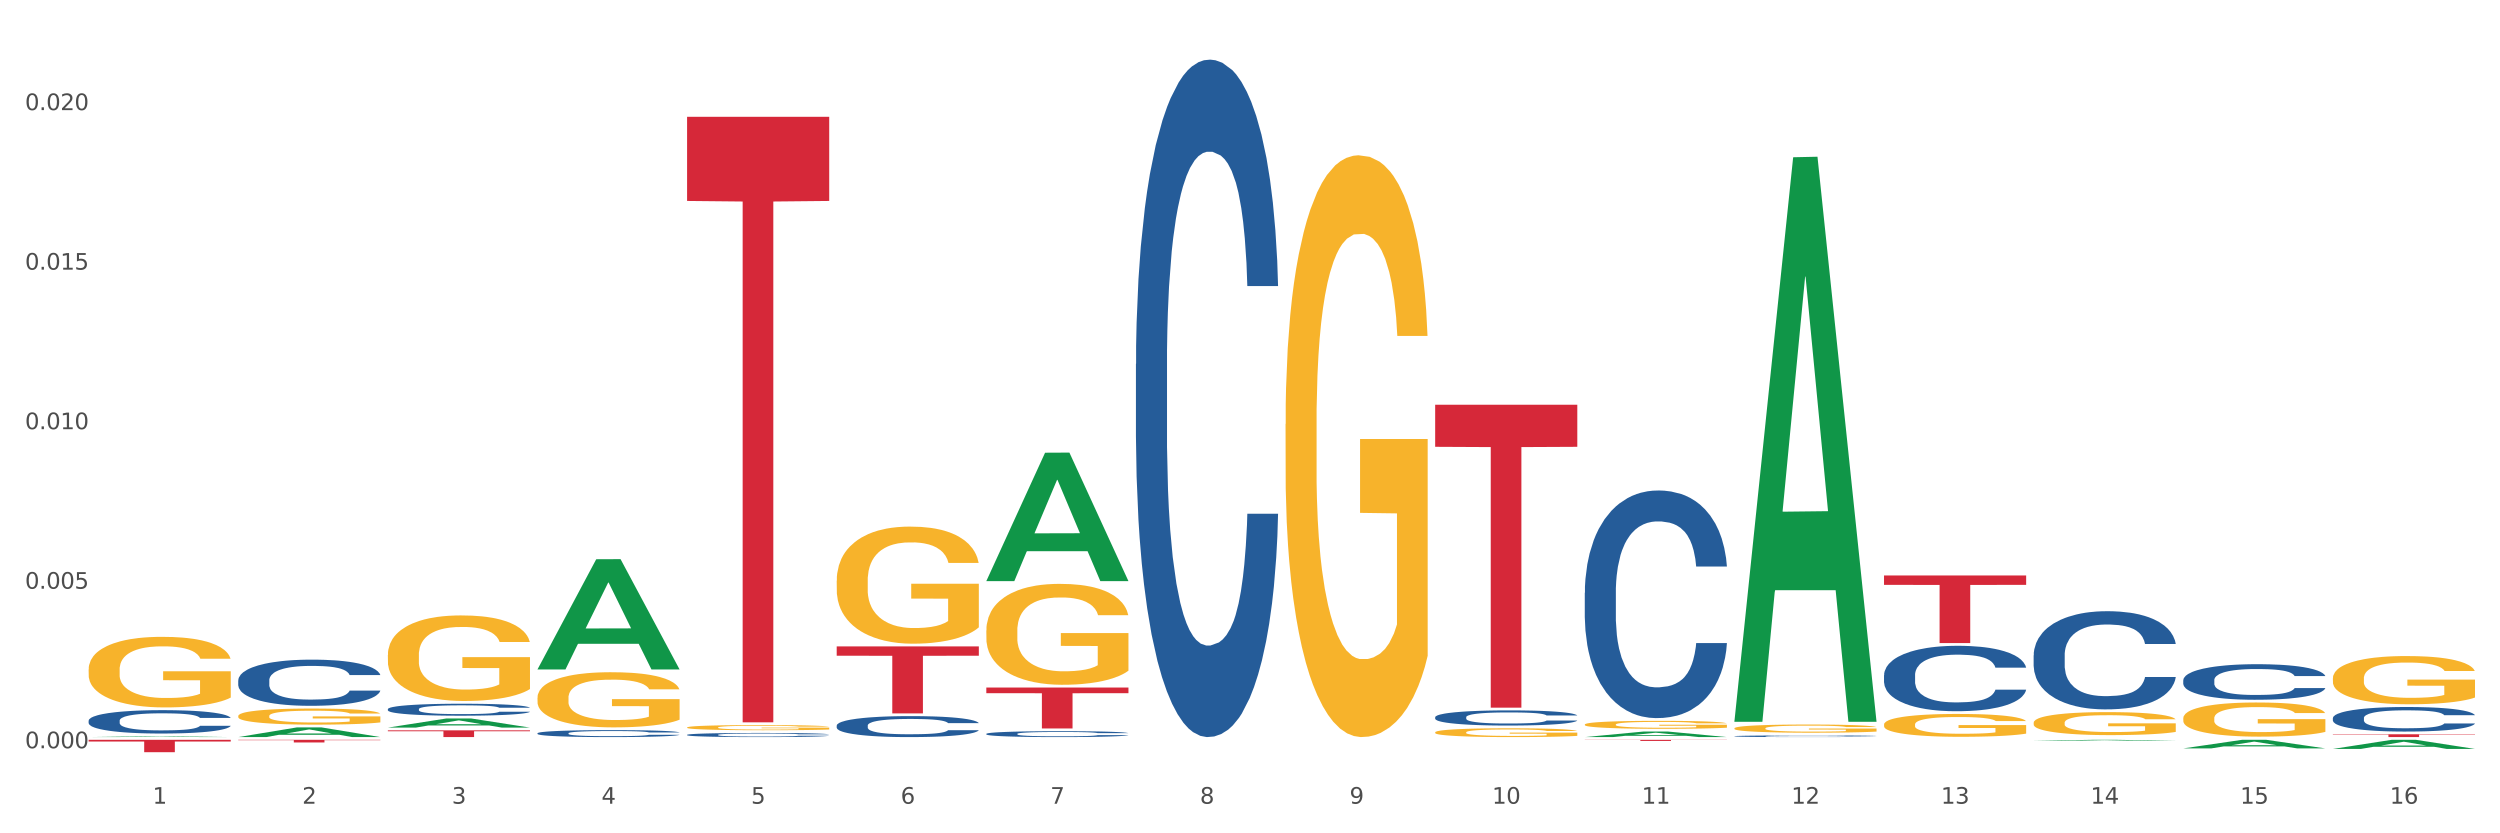 <?xml version="1.0" encoding="utf-8" standalone="no"?>
<!DOCTYPE svg PUBLIC "-//W3C//DTD SVG 1.1//EN"
  "http://www.w3.org/Graphics/SVG/1.1/DTD/svg11.dtd">
<svg xmlns:xlink="http://www.w3.org/1999/xlink" width="1080pt" height="360pt" viewBox="0 0 1080 360" xmlns="http://www.w3.org/2000/svg" version="1.1">
 <rect x="0" y="0" width="1080" height="360" fill="#333333" stroke="none"/>
 <defs>
  <style type="text/css">*{stroke-linejoin: round; stroke-linecap: butt}</style>
 </defs>
 <g id="figure_1">
  <g id="patch_1">
   <path d="M 0 360 
L 1080 360 
L 1080 0 
L 0 0 
z
" style="fill: #ffffff; stroke: #ffffff; stroke-linejoin: miter"/>
  </g>
  <g id="axes_1">
   <g id="matplotlib.axis_1">
    <g id="xtick_1">
     <g id="text_1">
      <!-- 1 -->
      <g style="fill: #4d4d4d" transform="translate(65.93 347.204) scale(0.096 -0.096)">
       <defs>
        <path id="DejaVuSans-31" d="M 794 531 
L 1825 531 
L 1825 4091 
L 703 3866 
L 703 4441 
L 1819 4666 
L 2450 4666 
L 2450 531 
L 3481 531 
L 3481 0 
L 794 0 
L 794 531 
z
" transform="scale(0.016)"/>
       </defs>
       <use xlink:href="#DejaVuSans-31"/>
      </g>
     </g>
    </g>
    <g id="xtick_2">
     <g id="text_2">
      <!-- 2 -->
      <g style="fill: #4d4d4d" transform="translate(130.565 347.204) scale(0.096 -0.096)">
       <defs>
        <path id="DejaVuSans-32" d="M 1228 531 
L 3431 531 
L 3431 0 
L 469 0 
L 469 531 
Q 828 903 1448 1529 
Q 2069 2156 2228 2338 
Q 2531 2678 2651 2914 
Q 2772 3150 2772 3378 
Q 2772 3750 2511 3984 
Q 2250 4219 1831 4219 
Q 1534 4219 1204 4116 
Q 875 4013 500 3803 
L 500 4441 
Q 881 4594 1212 4672 
Q 1544 4750 1819 4750 
Q 2544 4750 2975 4387 
Q 3406 4025 3406 3419 
Q 3406 3131 3298 2873 
Q 3191 2616 2906 2266 
Q 2828 2175 2409 1742 
Q 1991 1309 1228 531 
z
" transform="scale(0.016)"/>
       </defs>
       <use xlink:href="#DejaVuSans-32"/>
      </g>
     </g>
    </g>
    <g id="xtick_3">
     <g id="text_3">
      <!-- 3 -->
      <g style="fill: #4d4d4d" transform="translate(195.199 347.204) scale(0.096 -0.096)">
       <defs>
        <path id="DejaVuSans-33" d="M 2597 2516 
Q 3050 2419 3304 2112 
Q 3559 1806 3559 1356 
Q 3559 666 3084 287 
Q 2609 -91 1734 -91 
Q 1441 -91 1130 -33 
Q 819 25 488 141 
L 488 750 
Q 750 597 1062 519 
Q 1375 441 1716 441 
Q 2309 441 2620 675 
Q 2931 909 2931 1356 
Q 2931 1769 2642 2001 
Q 2353 2234 1838 2234 
L 1294 2234 
L 1294 2753 
L 1863 2753 
Q 2328 2753 2575 2939 
Q 2822 3125 2822 3475 
Q 2822 3834 2567 4026 
Q 2313 4219 1838 4219 
Q 1578 4219 1281 4162 
Q 984 4106 628 3988 
L 628 4550 
Q 988 4650 1302 4700 
Q 1616 4750 1894 4750 
Q 2613 4750 3031 4423 
Q 3450 4097 3450 3541 
Q 3450 3153 3228 2886 
Q 3006 2619 2597 2516 
z
" transform="scale(0.016)"/>
       </defs>
       <use xlink:href="#DejaVuSans-33"/>
      </g>
     </g>
    </g>
    <g id="xtick_4">
     <g id="text_4">
      <!-- 4 -->
      <g style="fill: #4d4d4d" transform="translate(259.833 347.204) scale(0.096 -0.096)">
       <defs>
        <path id="DejaVuSans-34" d="M 2419 4116 
L 825 1625 
L 2419 1625 
L 2419 4116 
z
M 2253 4666 
L 3047 4666 
L 3047 1625 
L 3713 1625 
L 3713 1100 
L 3047 1100 
L 3047 0 
L 2419 0 
L 2419 1100 
L 313 1100 
L 313 1709 
L 2253 4666 
z
" transform="scale(0.016)"/>
       </defs>
       <use xlink:href="#DejaVuSans-34"/>
      </g>
     </g>
    </g>
    <g id="xtick_5">
     <g id="text_5">
      <!-- 5 -->
      <g style="fill: #4d4d4d" transform="translate(324.467 347.204) scale(0.096 -0.096)">
       <defs>
        <path id="DejaVuSans-35" d="M 691 4666 
L 3169 4666 
L 3169 4134 
L 1269 4134 
L 1269 2991 
Q 1406 3038 1543 3061 
Q 1681 3084 1819 3084 
Q 2600 3084 3056 2656 
Q 3513 2228 3513 1497 
Q 3513 744 3044 326 
Q 2575 -91 1722 -91 
Q 1428 -91 1123 -41 
Q 819 9 494 109 
L 494 744 
Q 775 591 1075 516 
Q 1375 441 1709 441 
Q 2250 441 2565 725 
Q 2881 1009 2881 1497 
Q 2881 1984 2565 2268 
Q 2250 2553 1709 2553 
Q 1456 2553 1204 2497 
Q 953 2441 691 2322 
L 691 4666 
z
" transform="scale(0.016)"/>
       </defs>
       <use xlink:href="#DejaVuSans-35"/>
      </g>
     </g>
    </g>
    <g id="xtick_6">
     <g id="text_6">
      <!-- 6 -->
      <g style="fill: #4d4d4d" transform="translate(389.102 347.204) scale(0.096 -0.096)">
       <defs>
        <path id="DejaVuSans-36" d="M 2113 2584 
Q 1688 2584 1439 2293 
Q 1191 2003 1191 1497 
Q 1191 994 1439 701 
Q 1688 409 2113 409 
Q 2538 409 2786 701 
Q 3034 994 3034 1497 
Q 3034 2003 2786 2293 
Q 2538 2584 2113 2584 
z
M 3366 4563 
L 3366 3988 
Q 3128 4100 2886 4159 
Q 2644 4219 2406 4219 
Q 1781 4219 1451 3797 
Q 1122 3375 1075 2522 
Q 1259 2794 1537 2939 
Q 1816 3084 2150 3084 
Q 2853 3084 3261 2657 
Q 3669 2231 3669 1497 
Q 3669 778 3244 343 
Q 2819 -91 2113 -91 
Q 1303 -91 875 529 
Q 447 1150 447 2328 
Q 447 3434 972 4092 
Q 1497 4750 2381 4750 
Q 2619 4750 2861 4703 
Q 3103 4656 3366 4563 
z
" transform="scale(0.016)"/>
       </defs>
       <use xlink:href="#DejaVuSans-36"/>
      </g>
     </g>
    </g>
    <g id="xtick_7">
     <g id="text_7">
      <!-- 7 -->
      <g style="fill: #4d4d4d" transform="translate(453.736 347.204) scale(0.096 -0.096)">
       <defs>
        <path id="DejaVuSans-37" d="M 525 4666 
L 3525 4666 
L 3525 4397 
L 1831 0 
L 1172 0 
L 2766 4134 
L 525 4134 
L 525 4666 
z
" transform="scale(0.016)"/>
       </defs>
       <use xlink:href="#DejaVuSans-37"/>
      </g>
     </g>
    </g>
    <g id="xtick_8">
     <g id="text_8">
      <!-- 8 -->
      <g style="fill: #4d4d4d" transform="translate(518.37 347.204) scale(0.096 -0.096)">
       <defs>
        <path id="DejaVuSans-38" d="M 2034 2216 
Q 1584 2216 1326 1975 
Q 1069 1734 1069 1313 
Q 1069 891 1326 650 
Q 1584 409 2034 409 
Q 2484 409 2743 651 
Q 3003 894 3003 1313 
Q 3003 1734 2745 1975 
Q 2488 2216 2034 2216 
z
M 1403 2484 
Q 997 2584 770 2862 
Q 544 3141 544 3541 
Q 544 4100 942 4425 
Q 1341 4750 2034 4750 
Q 2731 4750 3128 4425 
Q 3525 4100 3525 3541 
Q 3525 3141 3298 2862 
Q 3072 2584 2669 2484 
Q 3125 2378 3379 2068 
Q 3634 1759 3634 1313 
Q 3634 634 3220 271 
Q 2806 -91 2034 -91 
Q 1263 -91 848 271 
Q 434 634 434 1313 
Q 434 1759 690 2068 
Q 947 2378 1403 2484 
z
M 1172 3481 
Q 1172 3119 1398 2916 
Q 1625 2713 2034 2713 
Q 2441 2713 2670 2916 
Q 2900 3119 2900 3481 
Q 2900 3844 2670 4047 
Q 2441 4250 2034 4250 
Q 1625 4250 1398 4047 
Q 1172 3844 1172 3481 
z
" transform="scale(0.016)"/>
       </defs>
       <use xlink:href="#DejaVuSans-38"/>
      </g>
     </g>
    </g>
    <g id="xtick_9">
     <g id="text_9">
      <!-- 9 -->
      <g style="fill: #4d4d4d" transform="translate(583.005 347.204) scale(0.096 -0.096)">
       <defs>
        <path id="DejaVuSans-39" d="M 703 97 
L 703 672 
Q 941 559 1184 500 
Q 1428 441 1663 441 
Q 2288 441 2617 861 
Q 2947 1281 2994 2138 
Q 2813 1869 2534 1725 
Q 2256 1581 1919 1581 
Q 1219 1581 811 2004 
Q 403 2428 403 3163 
Q 403 3881 828 4315 
Q 1253 4750 1959 4750 
Q 2769 4750 3195 4129 
Q 3622 3509 3622 2328 
Q 3622 1225 3098 567 
Q 2575 -91 1691 -91 
Q 1453 -91 1209 -44 
Q 966 3 703 97 
z
M 1959 2075 
Q 2384 2075 2632 2365 
Q 2881 2656 2881 3163 
Q 2881 3666 2632 3958 
Q 2384 4250 1959 4250 
Q 1534 4250 1286 3958 
Q 1038 3666 1038 3163 
Q 1038 2656 1286 2365 
Q 1534 2075 1959 2075 
z
" transform="scale(0.016)"/>
       </defs>
       <use xlink:href="#DejaVuSans-39"/>
      </g>
     </g>
    </g>
    <g id="xtick_10">
     <g id="text_10">
      <!-- 10 -->
      <g style="fill: #4d4d4d" transform="translate(644.585 347.204) scale(0.096 -0.096)">
       <defs>
        <path id="DejaVuSans-30" d="M 2034 4250 
Q 1547 4250 1301 3770 
Q 1056 3291 1056 2328 
Q 1056 1369 1301 889 
Q 1547 409 2034 409 
Q 2525 409 2770 889 
Q 3016 1369 3016 2328 
Q 3016 3291 2770 3770 
Q 2525 4250 2034 4250 
z
M 2034 4750 
Q 2819 4750 3233 4129 
Q 3647 3509 3647 2328 
Q 3647 1150 3233 529 
Q 2819 -91 2034 -91 
Q 1250 -91 836 529 
Q 422 1150 422 2328 
Q 422 3509 836 4129 
Q 1250 4750 2034 4750 
z
" transform="scale(0.016)"/>
       </defs>
       <use xlink:href="#DejaVuSans-31"/>
       <use xlink:href="#DejaVuSans-30" transform="translate(63.623 0)"/>
      </g>
     </g>
    </g>
    <g id="xtick_11">
     <g id="text_11">
      <!-- 11 -->
      <g style="fill: #4d4d4d" transform="translate(709.219 347.204) scale(0.096 -0.096)">
       <use xlink:href="#DejaVuSans-31"/>
       <use xlink:href="#DejaVuSans-31" transform="translate(63.623 0)"/>
      </g>
     </g>
    </g>
    <g id="xtick_12">
     <g id="text_12">
      <!-- 12 -->
      <g style="fill: #4d4d4d" transform="translate(773.854 347.204) scale(0.096 -0.096)">
       <use xlink:href="#DejaVuSans-31"/>
       <use xlink:href="#DejaVuSans-32" transform="translate(63.623 0)"/>
      </g>
     </g>
    </g>
    <g id="xtick_13">
     <g id="text_13">
      <!-- 13 -->
      <g style="fill: #4d4d4d" transform="translate(838.488 347.204) scale(0.096 -0.096)">
       <use xlink:href="#DejaVuSans-31"/>
       <use xlink:href="#DejaVuSans-33" transform="translate(63.623 0)"/>
      </g>
     </g>
    </g>
    <g id="xtick_14">
     <g id="text_14">
      <!-- 14 -->
      <g style="fill: #4d4d4d" transform="translate(903.122 347.204) scale(0.096 -0.096)">
       <use xlink:href="#DejaVuSans-31"/>
       <use xlink:href="#DejaVuSans-34" transform="translate(63.623 0)"/>
      </g>
     </g>
    </g>
    <g id="xtick_15">
     <g id="text_15">
      <!-- 15 -->
      <g style="fill: #4d4d4d" transform="translate(967.756 347.204) scale(0.096 -0.096)">
       <use xlink:href="#DejaVuSans-31"/>
       <use xlink:href="#DejaVuSans-35" transform="translate(63.623 0)"/>
      </g>
     </g>
    </g>
    <g id="xtick_16">
     <g id="text_16">
      <!-- 16 -->
      <g style="fill: #4d4d4d" transform="translate(1032.391 347.204) scale(0.096 -0.096)">
       <use xlink:href="#DejaVuSans-31"/>
       <use xlink:href="#DejaVuSans-36" transform="translate(63.623 0)"/>
      </g>
     </g>
    </g>
    <g id="xtick_17"/>
    <g id="xtick_18"/>
    <g id="xtick_19"/>
    <g id="xtick_20"/>
    <g id="xtick_21"/>
    <g id="xtick_22"/>
    <g id="xtick_23"/>
    <g id="xtick_24"/>
    <g id="xtick_25"/>
    <g id="xtick_26"/>
    <g id="xtick_27"/>
    <g id="xtick_28"/>
    <g id="xtick_29"/>
    <g id="xtick_30"/>
    <g id="xtick_31"/>
   </g>
   <g id="matplotlib.axis_2">
    <g id="ytick_1">
     <g id="text_17">
      <!-- 0.000 -->
      <g style="fill: #4d4d4d" transform="translate(10.8 323.247) scale(0.096 -0.096)">
       <defs>
        <path id="DejaVuSans-2e" d="M 684 794 
L 1344 794 
L 1344 0 
L 684 0 
L 684 794 
z
" transform="scale(0.016)"/>
       </defs>
       <use xlink:href="#DejaVuSans-30"/>
       <use xlink:href="#DejaVuSans-2e" transform="translate(63.623 0)"/>
       <use xlink:href="#DejaVuSans-30" transform="translate(95.41 0)"/>
       <use xlink:href="#DejaVuSans-30" transform="translate(159.033 0)"/>
       <use xlink:href="#DejaVuSans-30" transform="translate(222.656 0)"/>
      </g>
     </g>
    </g>
    <g id="ytick_2">
     <g id="text_18">
      <!-- 0.005 -->
      <g style="fill: #4d4d4d" transform="translate(10.8 254.328) scale(0.096 -0.096)">
       <use xlink:href="#DejaVuSans-30"/>
       <use xlink:href="#DejaVuSans-2e" transform="translate(63.623 0)"/>
       <use xlink:href="#DejaVuSans-30" transform="translate(95.41 0)"/>
       <use xlink:href="#DejaVuSans-30" transform="translate(159.033 0)"/>
       <use xlink:href="#DejaVuSans-35" transform="translate(222.656 0)"/>
      </g>
     </g>
    </g>
    <g id="ytick_3">
     <g id="text_19">
      <!-- 0.010 -->
      <g style="fill: #4d4d4d" transform="translate(10.8 185.41) scale(0.096 -0.096)">
       <use xlink:href="#DejaVuSans-30"/>
       <use xlink:href="#DejaVuSans-2e" transform="translate(63.623 0)"/>
       <use xlink:href="#DejaVuSans-30" transform="translate(95.41 0)"/>
       <use xlink:href="#DejaVuSans-31" transform="translate(159.033 0)"/>
       <use xlink:href="#DejaVuSans-30" transform="translate(222.656 0)"/>
      </g>
     </g>
    </g>
    <g id="ytick_4">
     <g id="text_20">
      <!-- 0.015 -->
      <g style="fill: #4d4d4d" transform="translate(10.8 116.491) scale(0.096 -0.096)">
       <use xlink:href="#DejaVuSans-30"/>
       <use xlink:href="#DejaVuSans-2e" transform="translate(63.623 0)"/>
       <use xlink:href="#DejaVuSans-30" transform="translate(95.41 0)"/>
       <use xlink:href="#DejaVuSans-31" transform="translate(159.033 0)"/>
       <use xlink:href="#DejaVuSans-35" transform="translate(222.656 0)"/>
      </g>
     </g>
    </g>
    <g id="ytick_5">
     <g id="text_21">
      <!-- 0.020 -->
      <g style="fill: #4d4d4d" transform="translate(10.8 47.573) scale(0.096 -0.096)">
       <use xlink:href="#DejaVuSans-30"/>
       <use xlink:href="#DejaVuSans-2e" transform="translate(63.623 0)"/>
       <use xlink:href="#DejaVuSans-30" transform="translate(95.41 0)"/>
       <use xlink:href="#DejaVuSans-32" transform="translate(159.033 0)"/>
       <use xlink:href="#DejaVuSans-30" transform="translate(222.656 0)"/>
      </g>
     </g>
    </g>
    <g id="ytick_6"/>
    <g id="ytick_7"/>
    <g id="ytick_8"/>
    <g id="ytick_9"/>
   </g>
   <g id="PolyCollection_1">
    <path d="M 38.283 318.424 
L 38.346 318.423 
L 63.667 318.061 
L 74.175 318.061 
L 99.686 318.424 
L 87.532 318.424 
L 82.024 318.34 
L 55.881 318.34 
L 55.691 318.341 
L 50.374 318.424 
L 38.283 318.424 
L 38.283 318.424 
L 59.173 318.289 
L 78.733 318.289 
L 69.048 318.138 
L 68.921 318.138 
L 68.794 318.139 
L 59.109 318.289 
L 59.173 318.289 
L 38.283 318.424 
z
" clip-path="url(#p176f4f39b1)" style="fill: #109648"/>
    <path d="M 102.917 318.416 
L 102.981 318.413 
L 128.301 314.231 
L 138.809 314.227 
L 164.32 318.424 
L 152.166 318.424 
L 146.659 317.447 
L 120.515 317.447 
L 120.325 317.463 
L 115.008 318.424 
L 102.917 318.424 
L 102.917 318.416 
L 123.807 316.864 
L 143.367 316.86 
L 133.682 315.121 
L 133.555 315.114 
L 133.429 315.125 
L 123.744 316.86 
L 123.807 316.864 
L 102.917 318.416 
z
" clip-path="url(#p176f4f39b1)" style="fill: #109648"/>
    <path d="M 619.992 174.836 
L 681.394 174.836 
L 681.394 193.023 
L 657.241 193.145 
L 657.241 305.704 
L 644 305.704 
L 644 193.145 
L 619.992 193.023 
L 619.992 174.959 
L 619.992 174.836 
z
" clip-path="url(#p176f4f39b1)" style="fill: #d62839"/>
    <path d="M 684.626 319.6 
L 746.029 319.6 
L 746.029 319.668 
L 721.875 319.668 
L 721.875 320.087 
L 708.634 320.087 
L 708.634 319.668 
L 684.626 319.668 
L 684.626 319.6 
L 684.626 319.6 
z
" clip-path="url(#p176f4f39b1)" style="fill: #d62839"/>
    <path d="M 943.163 323.306 
L 943.226 323.302 
L 968.547 319.603 
L 979.055 319.6 
L 1004.566 323.313 
L 992.412 323.313 
L 986.905 322.448 
L 960.761 322.448 
L 960.571 322.462 
L 955.254 323.313 
L 943.163 323.313 
L 943.163 323.306 
L 964.053 321.932 
L 983.613 321.929 
L 973.928 320.391 
L 973.801 320.384 
L 973.675 320.395 
L 963.989 321.929 
L 964.053 321.932 
L 943.163 323.306 
z
" clip-path="url(#p176f4f39b1)" style="fill: #109648"/>
    <path d="M 1007.797 323.534 
L 1007.861 323.53 
L 1033.181 319.603 
L 1043.689 319.6 
L 1069.2 323.542 
L 1057.046 323.542 
L 1051.539 322.624 
L 1025.395 322.624 
L 1025.205 322.638 
L 1019.888 323.542 
L 1007.797 323.542 
L 1007.797 323.534 
L 1028.687 322.076 
L 1048.247 322.072 
L 1038.562 320.44 
L 1038.435 320.433 
L 1038.309 320.444 
L 1028.624 322.072 
L 1028.687 322.076 
L 1007.797 323.534 
z
" clip-path="url(#p176f4f39b1)" style="fill: #109648"/>
    <path d="M 426.089 297.004 
L 487.491 297.004 
L 487.491 299.462 
L 463.338 299.479 
L 463.338 314.693 
L 450.097 314.693 
L 450.097 299.479 
L 426.089 299.462 
L 426.089 297.02 
L 426.089 297.004 
z
" clip-path="url(#p176f4f39b1)" style="fill: #d62839"/>
    <path d="M 361.454 279.255 
L 422.857 279.255 
L 422.857 283.275 
L 398.703 283.302 
L 398.703 308.182 
L 385.463 308.182 
L 385.463 283.302 
L 361.454 283.275 
L 361.454 279.282 
L 361.454 279.255 
z
" clip-path="url(#p176f4f39b1)" style="fill: #d62839"/>
    <path d="M 878.529 320.043 
L 878.592 320.043 
L 903.913 319.6 
L 914.421 319.6 
L 939.931 320.044 
L 927.777 320.044 
L 922.27 319.94 
L 896.127 319.94 
L 895.937 319.942 
L 890.619 320.044 
L 878.529 320.044 
L 878.529 320.043 
L 899.418 319.879 
L 918.979 319.878 
L 909.293 319.694 
L 909.167 319.694 
L 909.04 319.695 
L 899.355 319.878 
L 899.418 319.879 
L 878.529 320.043 
z
" clip-path="url(#p176f4f39b1)" style="fill: #109648"/>
    <path d="M 296.82 314.261 
L 296.893 314.259 
L 296.893 314.186 
L 297.038 314.123 
L 297.763 313.97 
L 298.85 313.844 
L 299.647 313.776 
L 300.445 313.721 
L 301.387 313.666 
L 302.547 313.609 
L 304.65 313.526 
L 305.954 313.483 
L 307.549 313.438 
L 310.449 313.373 
L 312.551 313.336 
L 314.726 313.306 
L 318.278 313.269 
L 320.598 313.253 
L 323.063 313.24 
L 326.035 313.232 
L 328.283 313.23 
L 333.212 313.236 
L 337.417 313.255 
L 339.447 313.269 
L 342.057 313.293 
L 343.434 313.31 
L 345.681 313.342 
L 348.001 313.385 
L 349.596 313.422 
L 351.988 313.491 
L 353.801 313.56 
L 355.468 313.646 
L 356.338 313.705 
L 356.99 313.76 
L 357.57 313.823 
L 358.15 313.923 
L 345.101 313.923 
L 344.594 313.852 
L 343.796 313.784 
L 342.637 313.719 
L 341.622 313.678 
L 339.882 313.627 
L 338.287 313.595 
L 336.619 313.57 
L 334.59 313.55 
L 332.995 313.54 
L 330.747 313.532 
L 326.325 313.534 
L 323.353 313.55 
L 321.323 313.57 
L 320.018 313.589 
L 318.858 313.609 
L 317.554 313.638 
L 316.031 313.68 
L 314.944 313.719 
L 313.856 313.768 
L 312.986 313.817 
L 312.189 313.874 
L 311.536 313.935 
L 311.029 313.998 
L 310.594 314.076 
L 310.232 314.204 
L 310.232 314.483 
L 310.377 314.547 
L 310.739 314.63 
L 311.174 314.693 
L 311.899 314.769 
L 312.551 314.82 
L 313.784 314.893 
L 315.161 314.954 
L 316.249 314.993 
L 317.336 315.025 
L 319.221 315.07 
L 321.323 315.107 
L 323.136 315.129 
L 325.6 315.15 
L 327.268 315.158 
L 328.718 315.162 
L 332.27 315.162 
L 334.807 315.156 
L 337.634 315.142 
L 339.809 315.123 
L 341.622 315.101 
L 343.651 315.064 
L 344.956 315.03 
L 344.956 314.604 
L 329.008 314.602 
L 329.008 314.318 
L 358.223 314.318 
L 358.223 315.15 
L 356.99 315.193 
L 355.613 315.231 
L 354.163 315.266 
L 351.988 315.309 
L 349.378 315.349 
L 347.059 315.378 
L 344.594 315.402 
L 341.694 315.425 
L 337.924 315.445 
L 335.605 315.453 
L 332.705 315.46 
L 329.298 315.462 
L 326.325 315.457 
L 323.426 315.447 
L 320.381 315.429 
L 317.409 315.402 
L 315.161 315.376 
L 312.914 315.343 
L 310.522 315.301 
L 308.637 315.26 
L 307.187 315.223 
L 305.592 315.176 
L 303.852 315.115 
L 302.547 315.06 
L 301.387 315.003 
L 300.155 314.93 
L 299.285 314.867 
L 298.415 314.787 
L 297.908 314.728 
L 297.328 314.636 
L 296.893 314.508 
L 296.82 314.261 
z
" clip-path="url(#p176f4f39b1)" style="fill: #f7b32b"/>
    <path d="M 361.454 250.866 
L 361.527 250.82 
L 361.527 249.156 
L 361.672 247.724 
L 362.397 244.259 
L 363.484 241.394 
L 364.282 239.869 
L 365.079 238.622 
L 366.022 237.374 
L 367.182 236.081 
L 369.284 234.186 
L 370.589 233.216 
L 372.184 232.2 
L 375.083 230.721 
L 377.186 229.889 
L 379.361 229.196 
L 382.913 228.365 
L 385.233 227.995 
L 387.697 227.718 
L 390.67 227.533 
L 392.917 227.487 
L 397.847 227.625 
L 402.051 228.041 
L 404.081 228.365 
L 406.691 228.919 
L 408.068 229.289 
L 410.316 230.028 
L 412.635 230.998 
L 414.23 231.83 
L 416.623 233.401 
L 418.435 234.972 
L 420.102 236.912 
L 420.972 238.252 
L 421.625 239.5 
L 422.205 240.932 
L 422.785 243.196 
L 409.736 243.196 
L 409.228 241.579 
L 408.431 240.054 
L 407.271 238.576 
L 406.256 237.652 
L 404.516 236.497 
L 402.921 235.757 
L 401.254 235.203 
L 399.224 234.741 
L 397.629 234.51 
L 395.382 234.325 
L 390.96 234.371 
L 387.987 234.741 
L 385.958 235.203 
L 384.653 235.619 
L 383.493 236.081 
L 382.188 236.728 
L 380.665 237.698 
L 379.578 238.576 
L 378.491 239.685 
L 377.621 240.793 
L 376.823 242.087 
L 376.171 243.473 
L 375.663 244.906 
L 375.228 246.661 
L 374.866 249.572 
L 374.866 255.902 
L 375.011 257.334 
L 375.373 259.229 
L 375.808 260.661 
L 376.533 262.37 
L 377.186 263.526 
L 378.418 265.189 
L 379.796 266.575 
L 380.883 267.453 
L 381.97 268.192 
L 383.855 269.209 
L 385.958 270.04 
L 387.77 270.548 
L 390.235 271.011 
L 391.902 271.195 
L 393.352 271.288 
L 396.904 271.288 
L 399.441 271.149 
L 402.269 270.826 
L 404.444 270.41 
L 406.256 269.902 
L 408.286 269.07 
L 409.591 268.285 
L 409.591 258.628 
L 393.642 258.582 
L 393.642 252.159 
L 422.857 252.159 
L 422.857 271.011 
L 421.625 271.981 
L 420.247 272.859 
L 418.797 273.644 
L 416.623 274.614 
L 414.013 275.538 
L 411.693 276.185 
L 409.228 276.74 
L 406.328 277.248 
L 402.559 277.71 
L 400.239 277.895 
L 397.339 278.033 
L 393.932 278.08 
L 390.96 277.987 
L 388.06 277.756 
L 385.015 277.34 
L 382.043 276.74 
L 379.796 276.139 
L 377.548 275.4 
L 375.156 274.43 
L 373.271 273.505 
L 371.821 272.674 
L 370.226 271.611 
L 368.486 270.225 
L 367.182 268.978 
L 366.022 267.684 
L 364.789 266.021 
L 363.919 264.588 
L 363.049 262.786 
L 362.542 261.446 
L 361.962 259.367 
L 361.527 256.456 
L 361.454 250.866 
z
" clip-path="url(#p176f4f39b1)" style="fill: #f7b32b"/>
    <path d="M 426.089 272.375 
L 426.161 272.335 
L 426.161 270.902 
L 426.306 269.668 
L 427.031 266.681 
L 428.119 264.212 
L 428.916 262.898 
L 429.713 261.823 
L 430.656 260.748 
L 431.816 259.633 
L 433.918 258.001 
L 435.223 257.164 
L 436.818 256.288 
L 439.718 255.014 
L 441.82 254.298 
L 443.995 253.7 
L 447.547 252.984 
L 449.867 252.665 
L 452.332 252.426 
L 455.304 252.267 
L 457.551 252.227 
L 462.481 252.346 
L 466.686 252.705 
L 468.715 252.984 
L 471.325 253.461 
L 472.703 253.78 
L 474.95 254.417 
L 477.27 255.253 
L 478.865 255.97 
L 481.257 257.324 
L 483.069 258.678 
L 484.737 260.35 
L 485.606 261.505 
L 486.259 262.58 
L 486.839 263.814 
L 487.419 265.765 
L 474.37 265.765 
L 473.862 264.372 
L 473.065 263.058 
L 471.905 261.783 
L 470.89 260.987 
L 469.15 259.992 
L 467.555 259.354 
L 465.888 258.877 
L 463.858 258.478 
L 462.263 258.279 
L 460.016 258.12 
L 455.594 258.16 
L 452.622 258.478 
L 450.592 258.877 
L 449.287 259.235 
L 448.127 259.633 
L 446.822 260.191 
L 445.3 261.027 
L 444.212 261.783 
L 443.125 262.739 
L 442.255 263.695 
L 441.458 264.81 
L 440.805 266.004 
L 440.298 267.239 
L 439.863 268.752 
L 439.5 271.26 
L 439.5 276.715 
L 439.645 277.95 
L 440.008 279.582 
L 440.443 280.817 
L 441.168 282.29 
L 441.82 283.285 
L 443.052 284.719 
L 444.43 285.914 
L 445.517 286.67 
L 446.605 287.307 
L 448.489 288.183 
L 450.592 288.9 
L 452.404 289.338 
L 454.869 289.736 
L 456.536 289.895 
L 457.986 289.975 
L 461.538 289.975 
L 464.076 289.856 
L 466.903 289.577 
L 469.078 289.218 
L 470.89 288.78 
L 472.92 288.064 
L 474.225 287.387 
L 474.225 279.065 
L 458.276 279.025 
L 458.276 273.49 
L 487.491 273.49 
L 487.491 289.736 
L 486.259 290.572 
L 484.882 291.329 
L 483.432 292.006 
L 481.257 292.842 
L 478.647 293.638 
L 476.327 294.196 
L 473.862 294.674 
L 470.963 295.112 
L 467.193 295.51 
L 464.873 295.669 
L 461.973 295.789 
L 458.566 295.828 
L 455.594 295.749 
L 452.694 295.55 
L 449.649 295.191 
L 446.677 294.674 
L 444.43 294.156 
L 442.182 293.519 
L 439.79 292.683 
L 437.905 291.886 
L 436.455 291.17 
L 434.861 290.254 
L 433.121 289.059 
L 431.816 287.984 
L 430.656 286.869 
L 429.424 285.436 
L 428.554 284.201 
L 427.684 282.648 
L 427.176 281.494 
L 426.596 279.702 
L 426.161 277.193 
L 426.089 272.375 
z
" clip-path="url(#p176f4f39b1)" style="fill: #f7b32b"/>
    <path d="M 555.357 183.221 
L 555.43 182.991 
L 555.43 174.728 
L 555.575 167.612 
L 556.3 150.396 
L 557.387 136.164 
L 558.185 128.589 
L 558.982 122.391 
L 559.924 116.193 
L 561.084 109.766 
L 563.187 100.354 
L 564.492 95.534 
L 566.086 90.484 
L 568.986 83.138 
L 571.089 79.006 
L 573.263 75.563 
L 576.816 71.431 
L 579.135 69.595 
L 581.6 68.217 
L 584.573 67.299 
L 586.82 67.07 
L 591.749 67.758 
L 595.954 69.824 
L 597.984 71.431 
L 600.594 74.186 
L 601.971 76.022 
L 604.218 79.695 
L 606.538 84.515 
L 608.133 88.647 
L 610.525 96.452 
L 612.338 104.256 
L 614.005 113.897 
L 614.875 120.554 
L 615.528 126.752 
L 616.107 133.868 
L 616.687 145.116 
L 603.638 145.116 
L 603.131 137.082 
L 602.334 129.507 
L 601.174 122.161 
L 600.159 117.57 
L 598.419 111.832 
L 596.824 108.159 
L 595.157 105.404 
L 593.127 103.109 
L 591.532 101.961 
L 589.285 101.043 
L 584.862 101.272 
L 581.89 103.109 
L 579.86 105.404 
L 578.555 107.47 
L 577.396 109.766 
L 576.091 112.979 
L 574.568 117.8 
L 573.481 122.161 
L 572.393 127.67 
L 571.524 133.179 
L 570.726 139.607 
L 570.074 146.493 
L 569.566 153.609 
L 569.131 162.332 
L 568.769 176.793 
L 568.769 208.242 
L 568.914 215.357 
L 569.276 224.769 
L 569.711 231.885 
L 570.436 240.378 
L 571.089 246.117 
L 572.321 254.381 
L 573.698 261.267 
L 574.786 265.628 
L 575.873 269.301 
L 577.758 274.351 
L 579.86 278.483 
L 581.673 281.008 
L 584.138 283.304 
L 585.805 284.222 
L 587.255 284.681 
L 590.807 284.681 
L 593.344 283.992 
L 596.172 282.385 
L 598.346 280.319 
L 600.159 277.794 
L 602.189 273.663 
L 603.494 269.76 
L 603.494 221.785 
L 587.545 221.555 
L 587.545 189.648 
L 616.76 189.648 
L 616.76 283.304 
L 615.528 288.124 
L 614.15 292.485 
L 612.7 296.388 
L 610.525 301.208 
L 607.916 305.799 
L 605.596 309.013 
L 603.131 311.767 
L 600.231 314.293 
L 596.462 316.588 
L 594.142 317.506 
L 591.242 318.195 
L 587.835 318.424 
L 584.862 317.965 
L 581.963 316.818 
L 578.918 314.752 
L 575.946 311.767 
L 573.698 308.783 
L 571.451 305.111 
L 569.059 300.29 
L 567.174 295.699 
L 565.724 291.567 
L 564.129 286.288 
L 562.389 279.401 
L 561.084 273.203 
L 559.924 266.776 
L 558.692 258.512 
L 557.822 251.396 
L 556.952 242.444 
L 556.445 235.787 
L 555.865 225.458 
L 555.43 210.996 
L 555.357 183.221 
z
" clip-path="url(#p176f4f39b1)" style="fill: #f7b32b"/>
    <path d="M 38.283 289.206 
L 38.355 289.178 
L 38.355 288.175 
L 38.5 287.312 
L 39.225 285.223 
L 40.313 283.496 
L 41.11 282.577 
L 41.908 281.825 
L 42.85 281.073 
L 44.01 280.294 
L 46.112 279.152 
L 47.417 278.567 
L 49.012 277.954 
L 51.912 277.063 
L 54.014 276.562 
L 56.189 276.144 
L 59.741 275.643 
L 62.061 275.42 
L 64.526 275.253 
L 67.498 275.141 
L 69.745 275.113 
L 74.675 275.197 
L 78.88 275.448 
L 80.91 275.643 
L 83.519 275.977 
L 84.897 276.2 
L 87.144 276.645 
L 89.464 277.23 
L 91.059 277.731 
L 93.451 278.678 
L 95.263 279.625 
L 96.931 280.795 
L 97.801 281.603 
L 98.453 282.355 
L 99.033 283.218 
L 99.613 284.583 
L 86.564 284.583 
L 86.057 283.608 
L 85.259 282.689 
L 84.099 281.798 
L 83.084 281.241 
L 81.345 280.544 
L 79.75 280.099 
L 78.082 279.764 
L 76.052 279.486 
L 74.458 279.347 
L 72.21 279.235 
L 67.788 279.263 
L 64.816 279.486 
L 62.786 279.764 
L 61.481 280.015 
L 60.321 280.294 
L 59.016 280.684 
L 57.494 281.268 
L 56.407 281.798 
L 55.319 282.466 
L 54.449 283.134 
L 53.652 283.914 
L 52.999 284.75 
L 52.492 285.613 
L 52.057 286.671 
L 51.694 288.426 
L 51.694 292.242 
L 51.839 293.105 
L 52.202 294.247 
L 52.637 295.11 
L 53.362 296.141 
L 54.014 296.837 
L 55.247 297.84 
L 56.624 298.675 
L 57.711 299.204 
L 58.799 299.65 
L 60.684 300.263 
L 62.786 300.764 
L 64.598 301.07 
L 67.063 301.349 
L 68.731 301.46 
L 70.18 301.516 
L 73.733 301.516 
L 76.27 301.432 
L 79.097 301.237 
L 81.272 300.987 
L 83.084 300.68 
L 85.114 300.179 
L 86.419 299.706 
L 86.419 293.885 
L 70.47 293.857 
L 70.47 289.986 
L 99.686 289.986 
L 99.686 301.349 
L 98.453 301.934 
L 97.076 302.463 
L 95.626 302.936 
L 93.451 303.521 
L 90.841 304.078 
L 88.521 304.468 
L 86.057 304.802 
L 83.157 305.109 
L 79.387 305.387 
L 77.067 305.499 
L 74.168 305.582 
L 70.76 305.61 
L 67.788 305.554 
L 64.888 305.415 
L 61.844 305.164 
L 58.871 304.802 
L 56.624 304.44 
L 54.377 303.995 
L 51.984 303.41 
L 50.1 302.853 
L 48.65 302.352 
L 47.055 301.711 
L 45.315 300.875 
L 44.01 300.123 
L 42.85 299.344 
L 41.618 298.341 
L 40.748 297.478 
L 39.878 296.391 
L 39.37 295.584 
L 38.79 294.33 
L 38.355 292.576 
L 38.283 289.206 
z
" clip-path="url(#p176f4f39b1)" style="fill: #f7b32b"/>
    <path d="M 167.552 282.945 
L 167.624 282.911 
L 167.624 281.696 
L 167.769 280.649 
L 168.494 278.116 
L 169.581 276.023 
L 170.379 274.909 
L 171.176 273.997 
L 172.119 273.085 
L 173.279 272.14 
L 175.381 270.755 
L 176.686 270.046 
L 178.281 269.303 
L 181.18 268.223 
L 183.283 267.615 
L 185.458 267.108 
L 189.01 266.501 
L 191.33 266.231 
L 193.794 266.028 
L 196.767 265.893 
L 199.014 265.859 
L 203.944 265.96 
L 208.148 266.264 
L 210.178 266.501 
L 212.788 266.906 
L 214.165 267.176 
L 216.413 267.716 
L 218.732 268.425 
L 220.327 269.033 
L 222.72 270.181 
L 224.532 271.329 
L 226.199 272.748 
L 227.069 273.727 
L 227.722 274.638 
L 228.302 275.685 
L 228.882 277.34 
L 215.833 277.34 
L 215.325 276.158 
L 214.528 275.044 
L 213.368 273.963 
L 212.353 273.288 
L 210.613 272.444 
L 209.018 271.903 
L 207.351 271.498 
L 205.321 271.16 
L 203.726 270.992 
L 201.479 270.857 
L 197.057 270.89 
L 194.084 271.16 
L 192.055 271.498 
L 190.75 271.802 
L 189.59 272.14 
L 188.285 272.612 
L 186.763 273.322 
L 185.675 273.963 
L 184.588 274.774 
L 183.718 275.584 
L 182.92 276.529 
L 182.268 277.542 
L 181.76 278.589 
L 181.325 279.872 
L 180.963 282 
L 180.963 286.626 
L 181.108 287.672 
L 181.47 289.057 
L 181.905 290.104 
L 182.63 291.353 
L 183.283 292.197 
L 184.515 293.413 
L 185.893 294.426 
L 186.98 295.067 
L 188.067 295.608 
L 189.952 296.35 
L 192.055 296.958 
L 193.867 297.33 
L 196.332 297.667 
L 197.999 297.802 
L 199.449 297.87 
L 203.001 297.87 
L 205.539 297.769 
L 208.366 297.532 
L 210.541 297.228 
L 212.353 296.857 
L 214.383 296.249 
L 215.688 295.675 
L 215.688 288.618 
L 199.739 288.584 
L 199.739 283.891 
L 228.954 283.891 
L 228.954 297.667 
L 227.722 298.376 
L 226.344 299.018 
L 224.894 299.592 
L 222.72 300.301 
L 220.11 300.976 
L 217.79 301.449 
L 215.325 301.854 
L 212.425 302.226 
L 208.656 302.563 
L 206.336 302.699 
L 203.436 302.8 
L 200.029 302.834 
L 197.057 302.766 
L 194.157 302.597 
L 191.112 302.293 
L 188.14 301.854 
L 185.893 301.415 
L 183.645 300.875 
L 181.253 300.166 
L 179.368 299.491 
L 177.918 298.883 
L 176.323 298.106 
L 174.584 297.093 
L 173.279 296.182 
L 172.119 295.236 
L 170.886 294.021 
L 170.016 292.974 
L 169.146 291.657 
L 168.639 290.678 
L 168.059 289.158 
L 167.624 287.031 
L 167.552 282.945 
z
" clip-path="url(#p176f4f39b1)" style="fill: #f7b32b"/>
    <path d="M 102.917 309.306 
L 102.99 309.299 
L 102.99 309.07 
L 103.135 308.873 
L 103.86 308.396 
L 104.947 308.002 
L 105.745 307.792 
L 106.542 307.62 
L 107.484 307.449 
L 108.644 307.27 
L 110.747 307.01 
L 112.052 306.876 
L 113.646 306.736 
L 116.546 306.533 
L 118.649 306.418 
L 120.823 306.323 
L 124.376 306.208 
L 126.695 306.158 
L 129.16 306.119 
L 132.132 306.094 
L 134.38 306.088 
L 139.309 306.107 
L 143.514 306.164 
L 145.544 306.208 
L 148.154 306.285 
L 149.531 306.336 
L 151.778 306.437 
L 154.098 306.571 
L 155.693 306.685 
L 158.085 306.902 
L 159.898 307.118 
L 161.565 307.385 
L 162.435 307.569 
L 163.087 307.741 
L 163.667 307.938 
L 164.247 308.25 
L 151.198 308.25 
L 150.691 308.027 
L 149.894 307.817 
L 148.734 307.614 
L 147.719 307.487 
L 145.979 307.328 
L 144.384 307.226 
L 142.717 307.15 
L 140.687 307.086 
L 139.092 307.054 
L 136.845 307.029 
L 132.422 307.035 
L 129.45 307.086 
L 127.42 307.15 
L 126.115 307.207 
L 124.956 307.27 
L 123.651 307.36 
L 122.128 307.493 
L 121.041 307.614 
L 119.953 307.767 
L 119.083 307.919 
L 118.286 308.097 
L 117.634 308.288 
L 117.126 308.485 
L 116.691 308.727 
L 116.329 309.127 
L 116.329 309.999 
L 116.474 310.196 
L 116.836 310.457 
L 117.271 310.654 
L 117.996 310.889 
L 118.649 311.048 
L 119.881 311.277 
L 121.258 311.468 
L 122.346 311.589 
L 123.433 311.69 
L 125.318 311.83 
L 127.42 311.945 
L 129.233 312.015 
L 131.697 312.078 
L 133.365 312.104 
L 134.815 312.117 
L 138.367 312.117 
L 140.904 312.097 
L 143.732 312.053 
L 145.906 311.996 
L 147.719 311.926 
L 149.749 311.811 
L 151.053 311.703 
L 151.053 310.374 
L 135.105 310.368 
L 135.105 309.484 
L 164.32 309.484 
L 164.32 312.078 
L 163.087 312.212 
L 161.71 312.333 
L 160.26 312.441 
L 158.085 312.574 
L 155.476 312.702 
L 153.156 312.791 
L 150.691 312.867 
L 147.791 312.937 
L 144.022 313.001 
L 141.702 313.026 
L 138.802 313.045 
L 135.395 313.051 
L 132.422 313.039 
L 129.523 313.007 
L 126.478 312.95 
L 123.506 312.867 
L 121.258 312.784 
L 119.011 312.683 
L 116.619 312.549 
L 114.734 312.422 
L 113.284 312.307 
L 111.689 312.161 
L 109.949 311.97 
L 108.644 311.799 
L 107.484 311.62 
L 106.252 311.392 
L 105.382 311.194 
L 104.512 310.946 
L 104.005 310.762 
L 103.425 310.476 
L 102.99 310.075 
L 102.917 309.306 
z
" clip-path="url(#p176f4f39b1)" style="fill: #f7b32b"/>
    <path d="M 232.186 301.412 
L 232.258 301.391 
L 232.258 300.607 
L 232.403 299.932 
L 233.128 298.3 
L 234.216 296.95 
L 235.013 296.232 
L 235.811 295.644 
L 236.753 295.057 
L 237.913 294.447 
L 240.015 293.555 
L 241.32 293.098 
L 242.915 292.619 
L 245.815 291.922 
L 247.917 291.531 
L 250.092 291.204 
L 253.644 290.812 
L 255.964 290.638 
L 258.429 290.508 
L 261.401 290.421 
L 263.648 290.399 
L 268.578 290.464 
L 272.783 290.66 
L 274.812 290.812 
L 277.422 291.074 
L 278.8 291.248 
L 281.047 291.596 
L 283.367 292.053 
L 284.962 292.445 
L 287.354 293.185 
L 289.166 293.925 
L 290.834 294.839 
L 291.704 295.47 
L 292.356 296.058 
L 292.936 296.733 
L 293.516 297.799 
L 280.467 297.799 
L 279.96 297.037 
L 279.162 296.319 
L 278.002 295.623 
L 276.987 295.187 
L 275.247 294.643 
L 273.653 294.295 
L 271.985 294.034 
L 269.955 293.816 
L 268.36 293.707 
L 266.113 293.62 
L 261.691 293.642 
L 258.719 293.816 
L 256.689 294.034 
L 255.384 294.23 
L 254.224 294.447 
L 252.919 294.752 
L 251.397 295.209 
L 250.309 295.623 
L 249.222 296.145 
L 248.352 296.667 
L 247.555 297.277 
L 246.902 297.93 
L 246.395 298.605 
L 245.96 299.432 
L 245.597 300.803 
L 245.597 303.785 
L 245.742 304.46 
L 246.105 305.352 
L 246.54 306.027 
L 247.265 306.832 
L 247.917 307.376 
L 249.15 308.16 
L 250.527 308.813 
L 251.614 309.226 
L 252.702 309.575 
L 254.587 310.053 
L 256.689 310.445 
L 258.501 310.685 
L 260.966 310.902 
L 262.633 310.989 
L 264.083 311.033 
L 267.636 311.033 
L 270.173 310.968 
L 273 310.815 
L 275.175 310.619 
L 276.987 310.38 
L 279.017 309.988 
L 280.322 309.618 
L 280.322 305.069 
L 264.373 305.047 
L 264.373 302.022 
L 293.588 302.022 
L 293.588 310.902 
L 292.356 311.359 
L 290.979 311.773 
L 289.529 312.143 
L 287.354 312.6 
L 284.744 313.035 
L 282.424 313.34 
L 279.96 313.601 
L 277.06 313.841 
L 273.29 314.058 
L 270.97 314.145 
L 268.071 314.211 
L 264.663 314.233 
L 261.691 314.189 
L 258.791 314.08 
L 255.746 313.884 
L 252.774 313.601 
L 250.527 313.318 
L 248.28 312.97 
L 245.887 312.513 
L 244.002 312.078 
L 242.553 311.686 
L 240.958 311.185 
L 239.218 310.532 
L 237.913 309.945 
L 236.753 309.335 
L 235.521 308.552 
L 234.651 307.877 
L 233.781 307.028 
L 233.273 306.397 
L 232.693 305.417 
L 232.258 304.046 
L 232.186 301.412 
z
" clip-path="url(#p176f4f39b1)" style="fill: #f7b32b"/>
    <path d="M 167.552 314.319 
L 167.615 314.315 
L 192.936 310.367 
L 203.444 310.363 
L 228.954 314.327 
L 216.8 314.327 
L 211.293 313.404 
L 185.149 313.404 
L 184.96 313.419 
L 179.642 314.327 
L 167.552 314.327 
L 167.552 314.319 
L 188.441 312.853 
L 208.001 312.849 
L 198.316 311.208 
L 198.19 311.201 
L 198.063 311.212 
L 188.378 312.849 
L 188.441 312.853 
L 167.552 314.319 
z
" clip-path="url(#p176f4f39b1)" style="fill: #109648"/>
    <path d="M 619.992 316.374 
L 620.064 316.371 
L 620.064 316.245 
L 620.209 316.137 
L 620.934 315.876 
L 622.021 315.66 
L 622.819 315.546 
L 623.616 315.452 
L 624.559 315.358 
L 625.719 315.26 
L 627.821 315.117 
L 629.126 315.044 
L 630.721 314.968 
L 633.621 314.856 
L 635.723 314.794 
L 637.898 314.741 
L 641.45 314.679 
L 643.77 314.651 
L 646.235 314.63 
L 649.207 314.616 
L 651.454 314.613 
L 656.384 314.623 
L 660.588 314.654 
L 662.618 314.679 
L 665.228 314.721 
L 666.605 314.748 
L 668.853 314.804 
L 671.173 314.877 
L 672.767 314.94 
L 675.16 315.058 
L 676.972 315.177 
L 678.639 315.323 
L 679.509 315.424 
L 680.162 315.518 
L 680.742 315.626 
L 681.322 315.796 
L 668.273 315.796 
L 667.765 315.674 
L 666.968 315.559 
L 665.808 315.448 
L 664.793 315.378 
L 663.053 315.291 
L 661.458 315.236 
L 659.791 315.194 
L 657.761 315.159 
L 656.166 315.142 
L 653.919 315.128 
L 649.497 315.131 
L 646.525 315.159 
L 644.495 315.194 
L 643.19 315.225 
L 642.03 315.26 
L 640.725 315.309 
L 639.203 315.382 
L 638.115 315.448 
L 637.028 315.532 
L 636.158 315.615 
L 635.36 315.713 
L 634.708 315.817 
L 634.201 315.925 
L 633.766 316.057 
L 633.403 316.277 
L 633.403 316.753 
L 633.548 316.861 
L 633.911 317.004 
L 634.346 317.112 
L 635.07 317.241 
L 635.723 317.328 
L 636.955 317.453 
L 638.333 317.558 
L 639.42 317.624 
L 640.508 317.679 
L 642.392 317.756 
L 644.495 317.819 
L 646.307 317.857 
L 648.772 317.892 
L 650.439 317.906 
L 651.889 317.913 
L 655.441 317.913 
L 657.979 317.902 
L 660.806 317.878 
L 662.981 317.847 
L 664.793 317.808 
L 666.823 317.746 
L 668.128 317.686 
L 668.128 316.959 
L 652.179 316.955 
L 652.179 316.472 
L 681.394 316.472 
L 681.394 317.892 
L 680.162 317.965 
L 678.784 318.031 
L 677.335 318.09 
L 675.16 318.163 
L 672.55 318.233 
L 670.23 318.282 
L 667.765 318.323 
L 664.866 318.362 
L 661.096 318.397 
L 658.776 318.41 
L 655.876 318.421 
L 652.469 318.424 
L 649.497 318.417 
L 646.597 318.4 
L 643.552 318.369 
L 640.58 318.323 
L 638.333 318.278 
L 636.085 318.222 
L 633.693 318.149 
L 631.808 318.08 
L 630.358 318.017 
L 628.763 317.937 
L 627.024 317.833 
L 625.719 317.739 
L 624.559 317.641 
L 623.326 317.516 
L 622.456 317.408 
L 621.587 317.272 
L 621.079 317.171 
L 620.499 317.015 
L 620.064 316.795 
L 619.992 316.374 
z
" clip-path="url(#p176f4f39b1)" style="fill: #f7b32b"/>
    <path d="M 1007.797 317.215 
L 1069.2 317.215 
L 1069.2 317.383 
L 1045.046 317.385 
L 1045.046 318.424 
L 1031.806 318.424 
L 1031.806 317.385 
L 1007.797 317.383 
L 1007.797 317.217 
L 1007.797 317.215 
z
" clip-path="url(#p176f4f39b1)" style="fill: #d62839"/>
    <path d="M 813.895 248.605 
L 875.297 248.605 
L 875.297 252.663 
L 851.143 252.69 
L 851.143 277.809 
L 837.903 277.809 
L 837.903 252.69 
L 813.895 252.663 
L 813.895 248.632 
L 813.895 248.605 
z
" clip-path="url(#p176f4f39b1)" style="fill: #d62839"/>
    <path d="M 684.626 312.993 
L 684.698 312.99 
L 684.698 312.876 
L 684.843 312.779 
L 685.568 312.543 
L 686.656 312.348 
L 687.453 312.244 
L 688.251 312.159 
L 689.193 312.074 
L 690.353 311.986 
L 692.455 311.857 
L 693.76 311.791 
L 695.355 311.721 
L 698.255 311.621 
L 700.357 311.564 
L 702.532 311.517 
L 706.084 311.46 
L 708.404 311.435 
L 710.869 311.416 
L 713.841 311.404 
L 716.088 311.401 
L 721.018 311.41 
L 725.223 311.438 
L 727.253 311.46 
L 729.862 311.498 
L 731.24 311.523 
L 733.487 311.574 
L 735.807 311.64 
L 737.402 311.696 
L 739.794 311.803 
L 741.606 311.91 
L 743.274 312.042 
L 744.144 312.134 
L 744.796 312.219 
L 745.376 312.316 
L 745.956 312.47 
L 732.907 312.47 
L 732.4 312.36 
L 731.602 312.256 
L 730.442 312.156 
L 729.427 312.093 
L 727.687 312.014 
L 726.093 311.964 
L 724.425 311.926 
L 722.395 311.895 
L 720.801 311.879 
L 718.553 311.866 
L 714.131 311.869 
L 711.159 311.895 
L 709.129 311.926 
L 707.824 311.954 
L 706.664 311.986 
L 705.359 312.03 
L 703.837 312.096 
L 702.749 312.156 
L 701.662 312.231 
L 700.792 312.307 
L 699.995 312.395 
L 699.342 312.489 
L 698.835 312.587 
L 698.4 312.706 
L 698.037 312.905 
L 698.037 313.336 
L 698.182 313.433 
L 698.545 313.562 
L 698.98 313.66 
L 699.705 313.776 
L 700.357 313.855 
L 701.59 313.968 
L 702.967 314.063 
L 704.054 314.122 
L 705.142 314.173 
L 707.027 314.242 
L 709.129 314.299 
L 710.941 314.333 
L 713.406 314.365 
L 715.074 314.377 
L 716.523 314.383 
L 720.076 314.383 
L 722.613 314.374 
L 725.44 314.352 
L 727.615 314.324 
L 729.427 314.289 
L 731.457 314.232 
L 732.762 314.179 
L 732.762 313.521 
L 716.813 313.518 
L 716.813 313.081 
L 746.029 313.081 
L 746.029 314.365 
L 744.796 314.431 
L 743.419 314.49 
L 741.969 314.544 
L 739.794 314.61 
L 737.184 314.673 
L 734.864 314.717 
L 732.4 314.755 
L 729.5 314.789 
L 725.73 314.821 
L 723.41 314.833 
L 720.511 314.843 
L 717.103 314.846 
L 714.131 314.84 
L 711.231 314.824 
L 708.187 314.796 
L 705.214 314.755 
L 702.967 314.714 
L 700.72 314.664 
L 698.327 314.597 
L 696.442 314.535 
L 694.993 314.478 
L 693.398 314.406 
L 691.658 314.311 
L 690.353 314.226 
L 689.193 314.138 
L 687.961 314.025 
L 687.091 313.927 
L 686.221 313.805 
L 685.713 313.713 
L 685.133 313.572 
L 684.698 313.373 
L 684.626 312.993 
z
" clip-path="url(#p176f4f39b1)" style="fill: #f7b32b"/>
    <path d="M 296.82 317.44 
L 296.893 317.438 
L 296.893 317.393 
L 297.11 317.331 
L 297.909 317.216 
L 298.925 317.13 
L 300.667 317.029 
L 301.61 316.986 
L 302.844 316.939 
L 305.385 316.862 
L 308.288 316.797 
L 310.32 316.761 
L 311.844 316.738 
L 315.255 316.697 
L 317.215 316.679 
L 319.247 316.665 
L 320.989 316.655 
L 323.892 316.643 
L 326.215 316.639 
L 328.9 316.637 
L 331.15 316.639 
L 334.126 316.645 
L 338.481 316.665 
L 340.15 316.676 
L 342.4 316.696 
L 344.723 316.722 
L 346.61 316.748 
L 348.787 316.785 
L 351.037 316.834 
L 353.215 316.896 
L 354.739 316.954 
L 355.973 317.014 
L 357.061 317.087 
L 357.86 317.167 
L 358.223 317.234 
L 344.941 317.234 
L 344.578 317.174 
L 343.852 317.109 
L 343.126 317.065 
L 342.328 317.029 
L 341.094 316.988 
L 340.005 316.962 
L 338.191 316.931 
L 336.521 316.911 
L 335.142 316.9 
L 333.473 316.89 
L 329.917 316.88 
L 327.376 316.88 
L 325.78 316.883 
L 323.82 316.892 
L 322.151 316.903 
L 320.191 316.923 
L 318.667 316.944 
L 317.143 316.972 
L 316.272 316.991 
L 314.965 317.027 
L 314.094 317.056 
L 312.933 317.107 
L 312.28 317.143 
L 311.118 317.236 
L 310.61 317.305 
L 310.393 317.352 
L 310.247 317.404 
L 310.247 317.659 
L 310.683 317.773 
L 311.046 317.822 
L 311.626 317.878 
L 312.715 317.949 
L 314.312 318.02 
L 315.981 318.07 
L 317.36 318.101 
L 318.667 318.124 
L 319.973 318.142 
L 321.57 318.158 
L 322.876 318.168 
L 324.836 318.178 
L 327.159 318.183 
L 328.973 318.183 
L 332.675 318.175 
L 334.344 318.166 
L 335.941 318.155 
L 337.683 318.137 
L 339.062 318.117 
L 339.86 318.103 
L 341.166 318.072 
L 342.183 318.039 
L 343.054 318.002 
L 343.634 317.969 
L 344.287 317.92 
L 344.795 317.864 
L 344.941 317.835 
L 358.223 317.835 
L 357.932 317.894 
L 357.424 317.951 
L 356.408 318.028 
L 355.61 318.072 
L 354.376 318.126 
L 353.07 318.171 
L 351.255 318.222 
L 349.586 318.26 
L 347.844 318.292 
L 345.957 318.322 
L 342.546 318.362 
L 341.312 318.374 
L 338.699 318.393 
L 336.667 318.405 
L 333.691 318.416 
L 330.642 318.423 
L 327.449 318.424 
L 324.618 318.421 
L 321.497 318.411 
L 319.538 318.402 
L 317.36 318.387 
L 314.82 318.364 
L 312.425 318.336 
L 310.175 318.304 
L 308.07 318.266 
L 306.11 318.224 
L 303.57 318.153 
L 301.683 318.085 
L 300.304 318.021 
L 299.36 317.967 
L 298.417 317.899 
L 297.909 317.851 
L 297.11 317.737 
L 296.82 317.631 
L 296.82 317.44 
z
" clip-path="url(#p176f4f39b1)" style="fill: #255c99"/>
    <path d="M 490.723 157.258 
L 490.796 156.991 
L 490.796 149.507 
L 491.013 139.351 
L 491.812 120.642 
L 492.828 106.476 
L 494.57 89.905 
L 495.513 82.956 
L 496.747 75.205 
L 499.287 62.643 
L 502.191 51.952 
L 504.223 46.072 
L 505.747 42.33 
L 509.158 35.649 
L 511.118 32.709 
L 513.15 30.303 
L 514.892 28.7 
L 517.795 26.829 
L 520.118 26.027 
L 522.803 25.759 
L 525.053 26.027 
L 528.029 27.096 
L 532.384 30.303 
L 534.053 32.174 
L 536.303 35.381 
L 538.626 39.658 
L 540.513 43.934 
L 542.69 50.081 
L 544.94 58.1 
L 547.118 68.256 
L 548.642 77.611 
L 549.876 87.5 
L 550.964 99.527 
L 551.763 112.624 
L 552.126 123.582 
L 538.844 123.582 
L 538.481 113.693 
L 537.755 103.002 
L 537.029 95.785 
L 536.231 89.905 
L 534.997 83.223 
L 533.908 78.947 
L 532.094 73.869 
L 530.424 70.662 
L 529.045 68.791 
L 527.376 67.187 
L 523.819 65.583 
L 521.279 65.583 
L 519.682 66.118 
L 517.723 67.454 
L 516.053 69.325 
L 514.094 72.532 
L 512.57 76.007 
L 511.045 80.551 
L 510.174 83.758 
L 508.868 89.638 
L 507.997 94.449 
L 506.836 102.734 
L 506.183 108.614 
L 505.021 123.849 
L 504.513 135.075 
L 504.296 142.825 
L 504.15 151.378 
L 504.15 193.073 
L 504.586 211.782 
L 504.949 219.8 
L 505.529 228.888 
L 506.618 240.648 
L 508.215 252.14 
L 509.884 260.426 
L 511.263 265.504 
L 512.57 269.246 
L 513.876 272.186 
L 515.473 274.859 
L 516.779 276.462 
L 518.739 278.066 
L 521.061 278.868 
L 522.876 278.868 
L 526.578 277.531 
L 528.247 276.195 
L 529.844 274.324 
L 531.586 271.384 
L 532.965 268.177 
L 533.763 265.771 
L 535.069 260.693 
L 536.085 255.348 
L 536.956 249.2 
L 537.537 243.855 
L 538.19 235.837 
L 538.698 226.749 
L 538.844 221.939 
L 552.126 221.939 
L 551.835 231.56 
L 551.327 240.915 
L 550.311 253.477 
L 549.513 260.693 
L 548.279 269.513 
L 546.972 276.997 
L 545.158 285.282 
L 543.489 291.43 
L 541.747 296.775 
L 539.86 301.586 
L 536.448 308.268 
L 535.215 310.139 
L 532.602 313.346 
L 530.569 315.217 
L 527.594 317.088 
L 524.545 318.157 
L 521.352 318.424 
L 518.521 317.89 
L 515.4 316.286 
L 513.441 314.683 
L 511.263 312.277 
L 508.723 308.535 
L 506.328 303.992 
L 504.078 298.646 
L 501.973 292.499 
L 500.013 285.55 
L 497.473 274.057 
L 495.586 262.831 
L 494.207 252.408 
L 493.263 243.588 
L 492.32 232.362 
L 491.812 224.611 
L 491.013 205.902 
L 490.723 188.529 
L 490.723 157.258 
z
" clip-path="url(#p176f4f39b1)" style="fill: #255c99"/>
    <path d="M 232.186 316.763 
L 232.258 316.76 
L 232.258 316.683 
L 232.476 316.579 
L 233.275 316.386 
L 234.291 316.24 
L 236.033 316.069 
L 236.976 315.997 
L 238.21 315.918 
L 240.75 315.788 
L 243.654 315.678 
L 245.686 315.617 
L 247.21 315.579 
L 250.621 315.51 
L 252.581 315.48 
L 254.613 315.455 
L 256.355 315.438 
L 259.258 315.419 
L 261.581 315.411 
L 264.266 315.408 
L 266.516 315.411 
L 269.492 315.422 
L 273.847 315.455 
L 275.516 315.474 
L 277.766 315.507 
L 280.089 315.551 
L 281.976 315.595 
L 284.153 315.659 
L 286.403 315.741 
L 288.58 315.846 
L 290.105 315.942 
L 291.338 316.044 
L 292.427 316.168 
L 293.226 316.303 
L 293.588 316.416 
L 280.306 316.416 
L 279.943 316.314 
L 279.218 316.204 
L 278.492 316.13 
L 277.693 316.069 
L 276.46 316 
L 275.371 315.956 
L 273.556 315.904 
L 271.887 315.871 
L 270.508 315.851 
L 268.839 315.835 
L 265.282 315.818 
L 262.742 315.818 
L 261.145 315.824 
L 259.186 315.838 
L 257.516 315.857 
L 255.557 315.89 
L 254.032 315.926 
L 252.508 315.973 
L 251.637 316.006 
L 250.331 316.066 
L 249.46 316.116 
L 248.299 316.201 
L 247.645 316.262 
L 246.484 316.419 
L 245.976 316.535 
L 245.758 316.614 
L 245.613 316.703 
L 245.613 317.132 
L 246.049 317.325 
L 246.412 317.408 
L 246.992 317.502 
L 248.081 317.623 
L 249.678 317.741 
L 251.347 317.827 
L 252.726 317.879 
L 254.032 317.917 
L 255.339 317.948 
L 256.936 317.975 
L 258.242 317.992 
L 260.202 318.008 
L 262.524 318.017 
L 264.339 318.017 
L 268.04 318.003 
L 269.71 317.989 
L 271.306 317.97 
L 273.048 317.94 
L 274.427 317.906 
L 275.226 317.882 
L 276.532 317.829 
L 277.548 317.774 
L 278.419 317.711 
L 279 317.656 
L 279.653 317.573 
L 280.161 317.479 
L 280.306 317.43 
L 293.588 317.43 
L 293.298 317.529 
L 292.79 317.625 
L 291.774 317.755 
L 290.976 317.829 
L 289.742 317.92 
L 288.435 317.997 
L 286.621 318.083 
L 284.951 318.146 
L 283.21 318.201 
L 281.322 318.251 
L 277.911 318.32 
L 276.677 318.339 
L 274.064 318.372 
L 272.032 318.391 
L 269.056 318.411 
L 266.008 318.422 
L 262.815 318.424 
L 259.984 318.419 
L 256.863 318.402 
L 254.903 318.386 
L 252.726 318.361 
L 250.186 318.322 
L 247.791 318.276 
L 245.541 318.221 
L 243.436 318.157 
L 241.476 318.086 
L 238.936 317.967 
L 237.049 317.851 
L 235.67 317.744 
L 234.726 317.653 
L 233.783 317.537 
L 233.275 317.457 
L 232.476 317.265 
L 232.186 317.086 
L 232.186 316.763 
z
" clip-path="url(#p176f4f39b1)" style="fill: #255c99"/>
    <path d="M 167.552 306.336 
L 167.624 306.331 
L 167.624 306.199 
L 167.842 306.019 
L 168.64 305.688 
L 169.656 305.437 
L 171.398 305.144 
L 172.342 305.021 
L 173.576 304.884 
L 176.116 304.662 
L 179.019 304.472 
L 181.051 304.368 
L 182.576 304.302 
L 185.987 304.184 
L 187.947 304.132 
L 189.979 304.089 
L 191.721 304.061 
L 194.624 304.028 
L 196.946 304.014 
L 199.632 304.009 
L 201.882 304.014 
L 204.858 304.033 
L 209.212 304.089 
L 210.882 304.122 
L 213.132 304.179 
L 215.454 304.255 
L 217.341 304.331 
L 219.519 304.439 
L 221.769 304.581 
L 223.946 304.761 
L 225.47 304.927 
L 226.704 305.102 
L 227.793 305.314 
L 228.591 305.546 
L 228.954 305.74 
L 215.672 305.74 
L 215.309 305.565 
L 214.583 305.376 
L 213.858 305.248 
L 213.059 305.144 
L 211.825 305.026 
L 210.737 304.95 
L 208.922 304.86 
L 207.253 304.804 
L 205.874 304.77 
L 204.204 304.742 
L 200.648 304.714 
L 198.108 304.714 
L 196.511 304.723 
L 194.551 304.747 
L 192.882 304.78 
L 190.922 304.837 
L 189.398 304.898 
L 187.874 304.979 
L 187.003 305.035 
L 185.697 305.139 
L 184.826 305.224 
L 183.664 305.371 
L 183.011 305.475 
L 181.85 305.745 
L 181.342 305.943 
L 181.124 306.081 
L 180.979 306.232 
L 180.979 306.97 
L 181.414 307.301 
L 181.777 307.443 
L 182.358 307.603 
L 183.447 307.812 
L 185.043 308.015 
L 186.713 308.162 
L 188.092 308.251 
L 189.398 308.318 
L 190.705 308.37 
L 192.301 308.417 
L 193.608 308.445 
L 195.567 308.474 
L 197.89 308.488 
L 199.704 308.488 
L 203.406 308.464 
L 205.075 308.441 
L 206.672 308.407 
L 208.414 308.355 
L 209.793 308.299 
L 210.591 308.256 
L 211.898 308.166 
L 212.914 308.072 
L 213.785 307.963 
L 214.366 307.868 
L 215.019 307.726 
L 215.527 307.566 
L 215.672 307.48 
L 228.954 307.48 
L 228.664 307.651 
L 228.156 307.816 
L 227.14 308.039 
L 226.341 308.166 
L 225.107 308.322 
L 223.801 308.455 
L 221.987 308.601 
L 220.317 308.71 
L 218.575 308.805 
L 216.688 308.89 
L 213.277 309.008 
L 212.043 309.041 
L 209.43 309.098 
L 207.398 309.131 
L 204.422 309.164 
L 201.374 309.183 
L 198.18 309.188 
L 195.35 309.178 
L 192.229 309.15 
L 190.269 309.122 
L 188.092 309.079 
L 185.551 309.013 
L 183.156 308.932 
L 180.906 308.838 
L 178.801 308.729 
L 176.842 308.606 
L 174.302 308.403 
L 172.414 308.204 
L 171.035 308.02 
L 170.092 307.864 
L 169.148 307.665 
L 168.64 307.528 
L 167.842 307.197 
L 167.552 306.889 
L 167.552 306.336 
z
" clip-path="url(#p176f4f39b1)" style="fill: #255c99"/>
    <path d="M 38.283 311.324 
L 38.356 311.314 
L 38.356 311.056 
L 38.573 310.706 
L 39.372 310.06 
L 40.388 309.571 
L 42.13 308.999 
L 43.073 308.759 
L 44.307 308.492 
L 46.847 308.058 
L 49.751 307.689 
L 51.783 307.486 
L 53.307 307.357 
L 56.718 307.127 
L 58.678 307.025 
L 60.71 306.942 
L 62.452 306.887 
L 65.355 306.822 
L 67.678 306.795 
L 70.363 306.785 
L 72.613 306.795 
L 75.589 306.832 
L 79.944 306.942 
L 81.613 307.007 
L 83.863 307.117 
L 86.186 307.265 
L 88.073 307.413 
L 90.25 307.625 
L 92.5 307.902 
L 94.678 308.252 
L 96.202 308.575 
L 97.436 308.916 
L 98.524 309.331 
L 99.323 309.783 
L 99.686 310.161 
L 86.403 310.161 
L 86.041 309.82 
L 85.315 309.451 
L 84.589 309.202 
L 83.791 308.999 
L 82.557 308.769 
L 81.468 308.621 
L 79.654 308.446 
L 77.984 308.335 
L 76.605 308.27 
L 74.936 308.215 
L 71.379 308.16 
L 68.839 308.16 
L 67.242 308.178 
L 65.283 308.224 
L 63.613 308.289 
L 61.654 308.4 
L 60.13 308.519 
L 58.605 308.676 
L 57.734 308.787 
L 56.428 308.99 
L 55.557 309.156 
L 54.396 309.442 
L 53.743 309.645 
L 52.581 310.171 
L 52.073 310.558 
L 51.855 310.825 
L 51.71 311.121 
L 51.71 312.56 
L 52.146 313.205 
L 52.509 313.482 
L 53.089 313.795 
L 54.178 314.201 
L 55.775 314.598 
L 57.444 314.884 
L 58.823 315.059 
L 60.13 315.188 
L 61.436 315.29 
L 63.033 315.382 
L 64.339 315.437 
L 66.299 315.493 
L 68.621 315.52 
L 70.436 315.52 
L 74.137 315.474 
L 75.807 315.428 
L 77.404 315.364 
L 79.145 315.262 
L 80.524 315.151 
L 81.323 315.068 
L 82.629 314.893 
L 83.645 314.709 
L 84.516 314.496 
L 85.097 314.312 
L 85.75 314.035 
L 86.258 313.722 
L 86.403 313.556 
L 99.686 313.556 
L 99.395 313.888 
L 98.887 314.211 
L 97.871 314.644 
L 97.073 314.893 
L 95.839 315.197 
L 94.532 315.456 
L 92.718 315.742 
L 91.049 315.954 
L 89.307 316.138 
L 87.42 316.304 
L 84.008 316.535 
L 82.774 316.6 
L 80.162 316.71 
L 78.129 316.775 
L 75.154 316.839 
L 72.105 316.876 
L 68.912 316.885 
L 66.081 316.867 
L 62.96 316.812 
L 61.001 316.756 
L 58.823 316.673 
L 56.283 316.544 
L 53.888 316.387 
L 51.638 316.203 
L 49.533 315.991 
L 47.573 315.751 
L 45.033 315.354 
L 43.146 314.967 
L 41.767 314.607 
L 40.823 314.303 
L 39.88 313.915 
L 39.372 313.648 
L 38.573 313.002 
L 38.283 312.403 
L 38.283 311.324 
z
" clip-path="url(#p176f4f39b1)" style="fill: #255c99"/>
    <path d="M 102.917 293.926 
L 102.99 293.908 
L 102.99 293.398 
L 103.208 292.706 
L 104.006 291.43 
L 105.022 290.465 
L 106.764 289.335 
L 107.708 288.861 
L 108.941 288.333 
L 111.482 287.477 
L 114.385 286.748 
L 116.417 286.347 
L 117.941 286.092 
L 121.353 285.637 
L 123.312 285.436 
L 125.344 285.272 
L 127.086 285.163 
L 129.99 285.036 
L 132.312 284.981 
L 134.998 284.963 
L 137.248 284.981 
L 140.223 285.054 
L 144.578 285.272 
L 146.247 285.4 
L 148.497 285.619 
L 150.82 285.91 
L 152.707 286.202 
L 154.884 286.621 
L 157.134 287.167 
L 159.312 287.859 
L 160.836 288.497 
L 162.07 289.171 
L 163.159 289.991 
L 163.957 290.884 
L 164.32 291.631 
L 151.038 291.631 
L 150.675 290.957 
L 149.949 290.228 
L 149.223 289.736 
L 148.425 289.335 
L 147.191 288.88 
L 146.102 288.588 
L 144.288 288.242 
L 142.618 288.023 
L 141.239 287.896 
L 139.57 287.787 
L 136.014 287.677 
L 133.473 287.677 
L 131.877 287.714 
L 129.917 287.805 
L 128.248 287.932 
L 126.288 288.151 
L 124.764 288.388 
L 123.24 288.697 
L 122.369 288.916 
L 121.062 289.317 
L 120.191 289.645 
L 119.03 290.21 
L 118.377 290.61 
L 117.216 291.649 
L 116.707 292.414 
L 116.49 292.942 
L 116.345 293.525 
L 116.345 296.368 
L 116.78 297.643 
L 117.143 298.189 
L 117.724 298.809 
L 118.812 299.611 
L 120.409 300.394 
L 122.078 300.959 
L 123.457 301.305 
L 124.764 301.56 
L 126.07 301.76 
L 127.667 301.943 
L 128.973 302.052 
L 130.933 302.161 
L 133.256 302.216 
L 135.07 302.216 
L 138.772 302.125 
L 140.441 302.034 
L 142.038 301.906 
L 143.78 301.706 
L 145.159 301.487 
L 145.957 301.323 
L 147.264 300.977 
L 148.28 300.613 
L 149.151 300.194 
L 149.731 299.829 
L 150.385 299.283 
L 150.893 298.663 
L 151.038 298.335 
L 164.32 298.335 
L 164.03 298.991 
L 163.521 299.629 
L 162.505 300.485 
L 161.707 300.977 
L 160.473 301.578 
L 159.167 302.088 
L 157.352 302.653 
L 155.683 303.072 
L 153.941 303.437 
L 152.054 303.764 
L 148.643 304.22 
L 147.409 304.347 
L 144.796 304.566 
L 142.764 304.694 
L 139.788 304.821 
L 136.74 304.894 
L 133.546 304.912 
L 130.715 304.876 
L 127.594 304.766 
L 125.635 304.657 
L 123.457 304.493 
L 120.917 304.238 
L 118.522 303.928 
L 116.272 303.564 
L 114.167 303.145 
L 112.208 302.671 
L 109.667 301.888 
L 107.78 301.123 
L 106.401 300.412 
L 105.458 299.811 
L 104.514 299.046 
L 104.006 298.517 
L 103.208 297.242 
L 102.917 296.058 
L 102.917 293.926 
z
" clip-path="url(#p176f4f39b1)" style="fill: #255c99"/>
    <path d="M 296.82 50.455 
L 358.223 50.455 
L 358.223 86.809 
L 334.069 87.055 
L 334.069 312.055 
L 320.828 312.055 
L 320.828 87.055 
L 296.82 86.809 
L 296.82 50.701 
L 296.82 50.455 
z
" clip-path="url(#p176f4f39b1)" style="fill: #d62839"/>
    <path d="M 167.552 315.502 
L 228.954 315.502 
L 228.954 315.908 
L 204.801 315.911 
L 204.801 318.424 
L 191.56 318.424 
L 191.56 315.911 
L 167.552 315.908 
L 167.552 315.505 
L 167.552 315.502 
z
" clip-path="url(#p176f4f39b1)" style="fill: #d62839"/>
    <path d="M 102.917 319.6 
L 164.32 319.6 
L 164.32 319.758 
L 140.166 319.759 
L 140.166 320.737 
L 126.925 320.737 
L 126.925 319.759 
L 102.917 319.758 
L 102.917 319.601 
L 102.917 319.6 
z
" clip-path="url(#p176f4f39b1)" style="fill: #d62839"/>
    <path d="M 38.283 319.6 
L 99.686 319.6 
L 99.686 320.343 
L 75.532 320.348 
L 75.532 324.95 
L 62.291 324.95 
L 62.291 320.348 
L 38.283 320.343 
L 38.283 319.605 
L 38.283 319.6 
z
" clip-path="url(#p176f4f39b1)" style="fill: #d62839"/>
    <path d="M 813.895 291.685 
L 813.967 291.659 
L 813.967 290.936 
L 814.185 289.955 
L 814.983 288.148 
L 815.999 286.78 
L 817.741 285.179 
L 818.685 284.508 
L 819.919 283.76 
L 822.459 282.546 
L 825.362 281.514 
L 827.394 280.946 
L 828.919 280.584 
L 832.33 279.939 
L 834.289 279.655 
L 836.322 279.423 
L 838.064 279.268 
L 840.967 279.087 
L 843.289 279.01 
L 845.975 278.984 
L 848.225 279.01 
L 851.201 279.113 
L 855.555 279.423 
L 857.225 279.603 
L 859.475 279.913 
L 861.797 280.326 
L 863.684 280.739 
L 865.862 281.333 
L 868.112 282.107 
L 870.289 283.088 
L 871.813 283.992 
L 873.047 284.947 
L 874.136 286.109 
L 874.934 287.374 
L 875.297 288.432 
L 862.015 288.432 
L 861.652 287.477 
L 860.926 286.444 
L 860.201 285.747 
L 859.402 285.179 
L 858.168 284.534 
L 857.08 284.121 
L 855.265 283.631 
L 853.596 283.321 
L 852.217 283.14 
L 850.547 282.985 
L 846.991 282.83 
L 844.451 282.83 
L 842.854 282.882 
L 840.894 283.011 
L 839.225 283.192 
L 837.265 283.501 
L 835.741 283.837 
L 834.217 284.276 
L 833.346 284.586 
L 832.04 285.154 
L 831.169 285.618 
L 830.007 286.418 
L 829.354 286.986 
L 828.193 288.458 
L 827.685 289.542 
L 827.467 290.291 
L 827.322 291.117 
L 827.322 295.144 
L 827.757 296.951 
L 828.12 297.725 
L 828.701 298.603 
L 829.79 299.739 
L 831.386 300.849 
L 833.056 301.649 
L 834.435 302.139 
L 835.741 302.501 
L 837.048 302.785 
L 838.644 303.043 
L 839.951 303.198 
L 841.91 303.353 
L 844.233 303.43 
L 846.047 303.43 
L 849.749 303.301 
L 851.418 303.172 
L 853.015 302.991 
L 854.757 302.707 
L 856.136 302.398 
L 856.934 302.165 
L 858.241 301.675 
L 859.257 301.158 
L 860.128 300.565 
L 860.709 300.048 
L 861.362 299.274 
L 861.87 298.396 
L 862.015 297.932 
L 875.297 297.932 
L 875.007 298.861 
L 874.499 299.764 
L 873.483 300.978 
L 872.684 301.675 
L 871.45 302.527 
L 870.144 303.249 
L 868.329 304.05 
L 866.66 304.643 
L 864.918 305.16 
L 863.031 305.624 
L 859.62 306.27 
L 858.386 306.45 
L 855.773 306.76 
L 853.741 306.941 
L 850.765 307.122 
L 847.717 307.225 
L 844.523 307.251 
L 841.693 307.199 
L 838.572 307.044 
L 836.612 306.889 
L 834.435 306.657 
L 831.894 306.296 
L 829.499 305.857 
L 827.249 305.34 
L 825.144 304.747 
L 823.185 304.075 
L 820.644 302.965 
L 818.757 301.881 
L 817.378 300.875 
L 816.435 300.023 
L 815.491 298.938 
L 814.983 298.19 
L 814.185 296.383 
L 813.895 294.705 
L 813.895 291.685 
z
" clip-path="url(#p176f4f39b1)" style="fill: #255c99"/>
    <path d="M 749.26 318.03 
L 749.333 318.03 
L 749.333 318.011 
L 749.551 317.986 
L 750.349 317.941 
L 751.365 317.906 
L 753.107 317.865 
L 754.051 317.848 
L 755.284 317.829 
L 757.825 317.799 
L 760.728 317.773 
L 762.76 317.758 
L 764.284 317.749 
L 767.696 317.733 
L 769.655 317.726 
L 771.687 317.72 
L 773.429 317.716 
L 776.333 317.711 
L 778.655 317.709 
L 781.341 317.709 
L 783.591 317.709 
L 786.566 317.712 
L 790.921 317.72 
L 792.59 317.724 
L 794.84 317.732 
L 797.163 317.743 
L 799.05 317.753 
L 801.227 317.768 
L 803.477 317.788 
L 805.655 317.812 
L 807.179 317.835 
L 808.413 317.86 
L 809.502 317.889 
L 810.3 317.921 
L 810.663 317.948 
L 797.381 317.948 
L 797.018 317.924 
L 796.292 317.897 
L 795.566 317.88 
L 794.768 317.865 
L 793.534 317.849 
L 792.445 317.839 
L 790.631 317.826 
L 788.961 317.818 
L 787.582 317.814 
L 785.913 317.81 
L 782.357 317.806 
L 779.816 317.806 
L 778.22 317.807 
L 776.26 317.811 
L 774.591 317.815 
L 772.631 317.823 
L 771.107 317.831 
L 769.583 317.843 
L 768.712 317.85 
L 767.405 317.865 
L 766.534 317.877 
L 765.373 317.897 
L 764.72 317.911 
L 763.558 317.948 
L 763.05 317.976 
L 762.833 317.995 
L 762.688 318.016 
L 762.688 318.118 
L 763.123 318.164 
L 763.486 318.183 
L 764.067 318.205 
L 765.155 318.234 
L 766.752 318.262 
L 768.421 318.283 
L 769.8 318.295 
L 771.107 318.304 
L 772.413 318.311 
L 774.01 318.318 
L 775.316 318.322 
L 777.276 318.326 
L 779.599 318.328 
L 781.413 318.328 
L 785.115 318.324 
L 786.784 318.321 
L 788.381 318.317 
L 790.123 318.309 
L 791.502 318.301 
L 792.3 318.296 
L 793.607 318.283 
L 794.623 318.27 
L 795.494 318.255 
L 796.074 318.242 
L 796.727 318.222 
L 797.236 318.2 
L 797.381 318.188 
L 810.663 318.188 
L 810.373 318.212 
L 809.864 318.235 
L 808.848 318.266 
L 808.05 318.283 
L 806.816 318.305 
L 805.51 318.323 
L 803.695 318.343 
L 802.026 318.358 
L 800.284 318.371 
L 798.397 318.383 
L 794.986 318.4 
L 793.752 318.404 
L 791.139 318.412 
L 789.107 318.417 
L 786.131 318.421 
L 783.082 318.424 
L 779.889 318.424 
L 777.058 318.423 
L 773.937 318.419 
L 771.978 318.415 
L 769.8 318.409 
L 767.26 318.4 
L 764.865 318.389 
L 762.615 318.376 
L 760.51 318.361 
L 758.55 318.344 
L 756.01 318.316 
L 754.123 318.288 
L 752.744 318.263 
L 751.801 318.241 
L 750.857 318.214 
L 750.349 318.195 
L 749.551 318.149 
L 749.26 318.107 
L 749.26 318.03 
z
" clip-path="url(#p176f4f39b1)" style="fill: #255c99"/>
    <path d="M 619.992 309.826 
L 620.064 309.82 
L 620.064 309.652 
L 620.282 309.425 
L 621.08 309.006 
L 622.096 308.688 
L 623.838 308.317 
L 624.782 308.161 
L 626.016 307.988 
L 628.556 307.706 
L 631.459 307.467 
L 633.492 307.335 
L 635.016 307.251 
L 638.427 307.101 
L 640.387 307.035 
L 642.419 306.981 
L 644.161 306.946 
L 647.064 306.904 
L 649.387 306.886 
L 652.072 306.88 
L 654.322 306.886 
L 657.298 306.91 
L 661.653 306.981 
L 663.322 307.023 
L 665.572 307.095 
L 667.894 307.191 
L 669.781 307.287 
L 671.959 307.425 
L 674.209 307.604 
L 676.386 307.832 
L 677.91 308.041 
L 679.144 308.263 
L 680.233 308.533 
L 681.031 308.826 
L 681.394 309.072 
L 668.112 309.072 
L 667.749 308.85 
L 667.023 308.61 
L 666.298 308.449 
L 665.499 308.317 
L 664.265 308.167 
L 663.177 308.071 
L 661.362 307.958 
L 659.693 307.886 
L 658.314 307.844 
L 656.644 307.808 
L 653.088 307.772 
L 650.548 307.772 
L 648.951 307.784 
L 646.991 307.814 
L 645.322 307.856 
L 643.362 307.928 
L 641.838 308.006 
L 640.314 308.107 
L 639.443 308.179 
L 638.137 308.311 
L 637.266 308.419 
L 636.104 308.604 
L 635.451 308.736 
L 634.29 309.078 
L 633.782 309.329 
L 633.564 309.503 
L 633.419 309.694 
L 633.419 310.629 
L 633.854 311.048 
L 634.217 311.227 
L 634.798 311.431 
L 635.887 311.695 
L 637.483 311.952 
L 639.153 312.138 
L 640.532 312.252 
L 641.838 312.335 
L 643.145 312.401 
L 644.741 312.461 
L 646.048 312.497 
L 648.007 312.533 
L 650.33 312.551 
L 652.145 312.551 
L 655.846 312.521 
L 657.515 312.491 
L 659.112 312.449 
L 660.854 312.383 
L 662.233 312.311 
L 663.032 312.258 
L 664.338 312.144 
L 665.354 312.024 
L 666.225 311.886 
L 666.806 311.766 
L 667.459 311.587 
L 667.967 311.383 
L 668.112 311.275 
L 681.394 311.275 
L 681.104 311.491 
L 680.596 311.701 
L 679.58 311.982 
L 678.781 312.144 
L 677.547 312.341 
L 676.241 312.509 
L 674.427 312.695 
L 672.757 312.832 
L 671.015 312.952 
L 669.128 313.06 
L 665.717 313.21 
L 664.483 313.252 
L 661.87 313.323 
L 659.838 313.365 
L 656.862 313.407 
L 653.814 313.431 
L 650.62 313.437 
L 647.79 313.425 
L 644.669 313.389 
L 642.709 313.353 
L 640.532 313.3 
L 637.991 313.216 
L 635.596 313.114 
L 633.346 312.994 
L 631.242 312.856 
L 629.282 312.701 
L 626.742 312.443 
L 624.855 312.192 
L 623.475 311.958 
L 622.532 311.76 
L 621.588 311.509 
L 621.08 311.335 
L 620.282 310.916 
L 619.992 310.527 
L 619.992 309.826 
z
" clip-path="url(#p176f4f39b1)" style="fill: #255c99"/>
    <path d="M 684.626 256.07 
L 684.699 255.98 
L 684.699 253.465 
L 684.916 250.053 
L 685.715 243.766 
L 686.731 239.006 
L 688.473 233.438 
L 689.416 231.103 
L 690.65 228.498 
L 693.19 224.277 
L 696.094 220.685 
L 698.126 218.709 
L 699.65 217.452 
L 703.061 215.207 
L 705.021 214.219 
L 707.053 213.41 
L 708.795 212.871 
L 711.698 212.243 
L 714.021 211.973 
L 716.706 211.884 
L 718.956 211.973 
L 721.932 212.333 
L 726.287 213.41 
L 727.956 214.039 
L 730.206 215.117 
L 732.529 216.554 
L 734.416 217.991 
L 736.593 220.056 
L 738.843 222.751 
L 741.021 226.163 
L 742.545 229.307 
L 743.779 232.63 
L 744.867 236.671 
L 745.666 241.072 
L 746.029 244.754 
L 732.746 244.754 
L 732.384 241.431 
L 731.658 237.839 
L 730.932 235.414 
L 730.134 233.438 
L 728.9 231.193 
L 727.811 229.756 
L 725.996 228.049 
L 724.327 226.972 
L 722.948 226.343 
L 721.279 225.804 
L 717.722 225.265 
L 715.182 225.265 
L 713.585 225.445 
L 711.626 225.894 
L 709.956 226.523 
L 707.997 227.6 
L 706.472 228.768 
L 704.948 230.295 
L 704.077 231.372 
L 702.771 233.348 
L 701.9 234.965 
L 700.739 237.749 
L 700.085 239.725 
L 698.924 244.844 
L 698.416 248.616 
L 698.198 251.22 
L 698.053 254.094 
L 698.053 268.104 
L 698.489 274.391 
L 698.852 277.085 
L 699.432 280.139 
L 700.521 284.091 
L 702.118 287.952 
L 703.787 290.736 
L 705.166 292.443 
L 706.472 293.7 
L 707.779 294.688 
L 709.376 295.586 
L 710.682 296.125 
L 712.642 296.664 
L 714.964 296.933 
L 716.779 296.933 
L 720.48 296.484 
L 722.15 296.035 
L 723.747 295.407 
L 725.488 294.419 
L 726.867 293.341 
L 727.666 292.533 
L 728.972 290.826 
L 729.988 289.03 
L 730.859 286.964 
L 731.44 285.168 
L 732.093 282.474 
L 732.601 279.42 
L 732.746 277.804 
L 746.029 277.804 
L 745.738 281.037 
L 745.23 284.18 
L 744.214 288.401 
L 743.416 290.826 
L 742.182 293.79 
L 740.875 296.305 
L 739.061 299.089 
L 737.392 301.154 
L 735.65 302.951 
L 733.763 304.567 
L 730.351 306.812 
L 729.117 307.441 
L 726.505 308.519 
L 724.472 309.147 
L 721.497 309.776 
L 718.448 310.135 
L 715.255 310.225 
L 712.424 310.046 
L 709.303 309.507 
L 707.343 308.968 
L 705.166 308.16 
L 702.626 306.902 
L 700.231 305.375 
L 697.981 303.579 
L 695.876 301.514 
L 693.916 299.179 
L 691.376 295.317 
L 689.489 291.545 
L 688.11 288.042 
L 687.166 285.078 
L 686.223 281.306 
L 685.715 278.702 
L 684.916 272.415 
L 684.626 266.578 
L 684.626 256.07 
z
" clip-path="url(#p176f4f39b1)" style="fill: #255c99"/>
    <path d="M 749.26 314.631 
L 749.333 314.628 
L 749.333 314.512 
L 749.478 314.412 
L 750.203 314.17 
L 751.29 313.97 
L 752.088 313.863 
L 752.885 313.776 
L 753.827 313.689 
L 754.987 313.598 
L 757.09 313.466 
L 758.395 313.398 
L 759.989 313.327 
L 762.889 313.224 
L 764.991 313.166 
L 767.166 313.117 
L 770.719 313.059 
L 773.038 313.033 
L 775.503 313.014 
L 778.475 313.001 
L 780.723 312.998 
L 785.652 313.007 
L 789.857 313.036 
L 791.887 313.059 
L 794.497 313.098 
L 795.874 313.124 
L 798.121 313.175 
L 800.441 313.243 
L 802.036 313.301 
L 804.428 313.411 
L 806.241 313.521 
L 807.908 313.656 
L 808.778 313.75 
L 809.43 313.837 
L 810.01 313.937 
L 810.59 314.095 
L 797.541 314.095 
L 797.034 313.982 
L 796.236 313.876 
L 795.077 313.773 
L 794.062 313.708 
L 792.322 313.627 
L 790.727 313.576 
L 789.06 313.537 
L 787.03 313.505 
L 785.435 313.488 
L 783.188 313.476 
L 778.765 313.479 
L 775.793 313.505 
L 773.763 313.537 
L 772.458 313.566 
L 771.298 313.598 
L 769.994 313.643 
L 768.471 313.711 
L 767.384 313.773 
L 766.296 313.85 
L 765.426 313.928 
L 764.629 314.018 
L 763.977 314.115 
L 763.469 314.215 
L 763.034 314.338 
L 762.672 314.541 
L 762.672 314.983 
L 762.817 315.083 
L 763.179 315.216 
L 763.614 315.316 
L 764.339 315.435 
L 764.991 315.516 
L 766.224 315.632 
L 767.601 315.729 
L 768.689 315.791 
L 769.776 315.842 
L 771.661 315.913 
L 773.763 315.971 
L 775.576 316.007 
L 778.04 316.039 
L 779.708 316.052 
L 781.158 316.059 
L 784.71 316.059 
L 787.247 316.049 
L 790.074 316.026 
L 792.249 315.997 
L 794.062 315.962 
L 796.091 315.904 
L 797.396 315.849 
L 797.396 315.174 
L 781.448 315.171 
L 781.448 314.722 
L 810.663 314.722 
L 810.663 316.039 
L 809.43 316.107 
L 808.053 316.168 
L 806.603 316.223 
L 804.428 316.291 
L 801.819 316.356 
L 799.499 316.401 
L 797.034 316.44 
L 794.134 316.475 
L 790.364 316.507 
L 788.045 316.52 
L 785.145 316.53 
L 781.738 316.533 
L 778.765 316.527 
L 775.866 316.511 
L 772.821 316.482 
L 769.849 316.44 
L 767.601 316.398 
L 765.354 316.346 
L 762.962 316.278 
L 761.077 316.214 
L 759.627 316.155 
L 758.032 316.081 
L 756.292 315.984 
L 754.987 315.897 
L 753.827 315.807 
L 752.595 315.69 
L 751.725 315.59 
L 750.855 315.464 
L 750.348 315.371 
L 749.768 315.226 
L 749.333 315.022 
L 749.26 314.631 
z
" clip-path="url(#p176f4f39b1)" style="fill: #f7b32b"/>
    <path d="M 232.186 289.134 
L 232.249 289.089 
L 257.57 241.591 
L 268.078 241.547 
L 293.588 289.223 
L 281.435 289.223 
L 275.927 278.121 
L 249.784 278.121 
L 249.594 278.3 
L 244.276 289.223 
L 232.186 289.223 
L 232.186 289.134 
L 253.075 271.496 
L 272.636 271.451 
L 262.95 251.709 
L 262.824 251.619 
L 262.697 251.754 
L 253.012 271.451 
L 253.075 271.496 
L 232.186 289.134 
z
" clip-path="url(#p176f4f39b1)" style="fill: #109648"/>
    <path d="M 749.26 311.364 
L 749.324 311.135 
L 774.644 67.934 
L 785.152 67.704 
L 810.663 311.822 
L 798.509 311.822 
L 793.002 254.976 
L 766.858 254.976 
L 766.668 255.893 
L 761.351 311.822 
L 749.26 311.822 
L 749.26 311.364 
L 770.15 221.052 
L 789.71 220.822 
L 780.025 119.737 
L 779.898 119.279 
L 779.772 119.966 
L 770.086 220.822 
L 770.15 221.052 
L 749.26 311.364 
z
" clip-path="url(#p176f4f39b1)" style="fill: #109648"/>
    <path d="M 684.626 318.42 
L 684.689 318.418 
L 710.01 316.024 
L 720.518 316.021 
L 746.029 318.424 
L 733.875 318.424 
L 728.367 317.865 
L 702.224 317.865 
L 702.034 317.874 
L 696.717 318.424 
L 684.626 318.424 
L 684.626 318.42 
L 705.515 317.531 
L 725.076 317.529 
L 715.391 316.534 
L 715.264 316.529 
L 715.137 316.536 
L 705.452 317.529 
L 705.515 317.531 
L 684.626 318.42 
z
" clip-path="url(#p176f4f39b1)" style="fill: #109648"/>
    <path d="M 426.089 250.947 
L 426.152 250.895 
L 451.473 195.571 
L 461.981 195.519 
L 487.491 251.052 
L 475.337 251.052 
L 469.83 238.12 
L 443.687 238.12 
L 443.497 238.329 
L 438.179 251.052 
L 426.089 251.052 
L 426.089 250.947 
L 446.978 230.403 
L 466.539 230.351 
L 456.853 207.355 
L 456.727 207.251 
L 456.6 207.408 
L 446.915 230.351 
L 446.978 230.403 
L 426.089 250.947 
z
" clip-path="url(#p176f4f39b1)" style="fill: #109648"/>
    <path d="M 813.895 312.989 
L 813.967 312.98 
L 813.967 312.656 
L 814.112 312.376 
L 814.837 311.7 
L 815.924 311.14 
L 816.722 310.843 
L 817.519 310.599 
L 818.462 310.356 
L 819.622 310.103 
L 821.724 309.734 
L 823.029 309.544 
L 824.624 309.346 
L 827.523 309.057 
L 829.626 308.895 
L 831.801 308.76 
L 835.353 308.597 
L 837.673 308.525 
L 840.137 308.471 
L 843.11 308.435 
L 845.357 308.426 
L 850.287 308.453 
L 854.491 308.534 
L 856.521 308.597 
L 859.131 308.706 
L 860.508 308.778 
L 862.756 308.922 
L 865.075 309.111 
L 866.67 309.274 
L 869.063 309.58 
L 870.875 309.887 
L 872.542 310.266 
L 873.412 310.527 
L 874.065 310.771 
L 874.645 311.05 
L 875.225 311.492 
L 862.176 311.492 
L 861.668 311.177 
L 860.871 310.879 
L 859.711 310.59 
L 858.696 310.41 
L 856.956 310.185 
L 855.361 310.04 
L 853.694 309.932 
L 851.664 309.842 
L 850.069 309.797 
L 847.822 309.761 
L 843.4 309.77 
L 840.427 309.842 
L 838.398 309.932 
L 837.093 310.013 
L 835.933 310.103 
L 834.628 310.23 
L 833.105 310.419 
L 832.018 310.59 
L 830.931 310.807 
L 830.061 311.023 
L 829.263 311.276 
L 828.611 311.546 
L 828.103 311.826 
L 827.668 312.169 
L 827.306 312.737 
L 827.306 313.972 
L 827.451 314.252 
L 827.813 314.621 
L 828.248 314.901 
L 828.973 315.235 
L 829.626 315.46 
L 830.858 315.785 
L 832.236 316.055 
L 833.323 316.227 
L 834.41 316.371 
L 836.295 316.569 
L 838.398 316.732 
L 840.21 316.831 
L 842.675 316.921 
L 844.342 316.957 
L 845.792 316.975 
L 849.344 316.975 
L 851.881 316.948 
L 854.709 316.885 
L 856.884 316.804 
L 858.696 316.705 
L 860.726 316.542 
L 862.031 316.389 
L 862.031 314.504 
L 846.082 314.495 
L 846.082 313.242 
L 875.297 313.242 
L 875.297 316.921 
L 874.065 317.11 
L 872.687 317.282 
L 871.237 317.435 
L 869.063 317.624 
L 866.453 317.805 
L 864.133 317.931 
L 861.668 318.039 
L 858.768 318.139 
L 854.999 318.229 
L 852.679 318.265 
L 849.779 318.292 
L 846.372 318.301 
L 843.4 318.283 
L 840.5 318.238 
L 837.455 318.157 
L 834.483 318.039 
L 832.236 317.922 
L 829.988 317.778 
L 827.596 317.588 
L 825.711 317.408 
L 824.261 317.246 
L 822.666 317.038 
L 820.926 316.768 
L 819.622 316.524 
L 818.462 316.272 
L 817.229 315.947 
L 816.359 315.668 
L 815.489 315.316 
L 814.982 315.054 
L 814.402 314.649 
L 813.967 314.08 
L 813.895 312.989 
z
" clip-path="url(#p176f4f39b1)" style="fill: #f7b32b"/>
    <path d="M 878.529 312.225 
L 878.601 312.216 
L 878.601 311.89 
L 878.746 311.608 
L 879.471 310.927 
L 880.559 310.365 
L 881.356 310.065 
L 882.154 309.82 
L 883.096 309.575 
L 884.256 309.321 
L 886.358 308.949 
L 887.663 308.758 
L 889.258 308.559 
L 892.158 308.268 
L 894.26 308.105 
L 896.435 307.969 
L 899.987 307.805 
L 902.307 307.733 
L 904.772 307.678 
L 907.744 307.642 
L 909.991 307.633 
L 914.921 307.66 
L 919.126 307.742 
L 921.155 307.805 
L 923.765 307.914 
L 925.143 307.987 
L 927.39 308.132 
L 929.71 308.323 
L 931.305 308.486 
L 933.697 308.794 
L 935.509 309.103 
L 937.177 309.484 
L 938.047 309.748 
L 938.699 309.993 
L 939.279 310.274 
L 939.859 310.719 
L 926.81 310.719 
L 926.303 310.401 
L 925.505 310.101 
L 924.345 309.811 
L 923.33 309.63 
L 921.59 309.403 
L 919.996 309.257 
L 918.328 309.148 
L 916.298 309.058 
L 914.703 309.012 
L 912.456 308.976 
L 908.034 308.985 
L 905.062 309.058 
L 903.032 309.148 
L 901.727 309.23 
L 900.567 309.321 
L 899.262 309.448 
L 897.74 309.639 
L 896.652 309.811 
L 895.565 310.029 
L 894.695 310.247 
L 893.898 310.501 
L 893.245 310.773 
L 892.738 311.055 
L 892.303 311.399 
L 891.94 311.971 
L 891.94 313.215 
L 892.085 313.496 
L 892.448 313.868 
L 892.883 314.15 
L 893.608 314.485 
L 894.26 314.712 
L 895.492 315.039 
L 896.87 315.311 
L 897.957 315.484 
L 899.045 315.629 
L 900.93 315.829 
L 903.032 315.992 
L 904.844 316.092 
L 907.309 316.183 
L 908.976 316.219 
L 910.426 316.237 
L 913.978 316.237 
L 916.516 316.21 
L 919.343 316.146 
L 921.518 316.065 
L 923.33 315.965 
L 925.36 315.801 
L 926.665 315.647 
L 926.665 313.75 
L 910.716 313.741 
L 910.716 312.48 
L 939.931 312.48 
L 939.931 316.183 
L 938.699 316.373 
L 937.322 316.546 
L 935.872 316.7 
L 933.697 316.891 
L 931.087 317.072 
L 928.767 317.199 
L 926.303 317.308 
L 923.403 317.408 
L 919.633 317.499 
L 917.313 317.535 
L 914.413 317.562 
L 911.006 317.571 
L 908.034 317.553 
L 905.134 317.508 
L 902.089 317.426 
L 899.117 317.308 
L 896.87 317.19 
L 894.623 317.045 
L 892.23 316.854 
L 890.345 316.673 
L 888.895 316.509 
L 887.301 316.301 
L 885.561 316.028 
L 884.256 315.783 
L 883.096 315.529 
L 881.864 315.202 
L 880.994 314.921 
L 880.124 314.567 
L 879.616 314.304 
L 879.036 313.895 
L 878.601 313.324 
L 878.529 312.225 
z
" clip-path="url(#p176f4f39b1)" style="fill: #f7b32b"/>
    <path d="M 1007.797 293.041 
L 1007.87 293.022 
L 1007.87 292.337 
L 1008.015 291.748 
L 1008.74 290.321 
L 1009.827 289.141 
L 1010.625 288.513 
L 1011.422 288 
L 1012.365 287.486 
L 1013.524 286.953 
L 1015.627 286.173 
L 1016.932 285.774 
L 1018.527 285.355 
L 1021.426 284.746 
L 1023.529 284.404 
L 1025.703 284.118 
L 1029.256 283.776 
L 1031.576 283.624 
L 1034.04 283.51 
L 1037.013 283.433 
L 1039.26 283.414 
L 1044.19 283.471 
L 1048.394 283.643 
L 1050.424 283.776 
L 1053.034 284.004 
L 1054.411 284.156 
L 1056.659 284.461 
L 1058.978 284.86 
L 1060.573 285.203 
L 1062.966 285.85 
L 1064.778 286.497 
L 1066.445 287.296 
L 1067.315 287.847 
L 1067.968 288.361 
L 1068.548 288.951 
L 1069.128 289.883 
L 1056.079 289.883 
L 1055.571 289.217 
L 1054.774 288.589 
L 1053.614 287.981 
L 1052.599 287.6 
L 1050.859 287.124 
L 1049.264 286.82 
L 1047.597 286.592 
L 1045.567 286.401 
L 1043.972 286.306 
L 1041.725 286.23 
L 1037.303 286.249 
L 1034.33 286.401 
L 1032.3 286.592 
L 1030.996 286.763 
L 1029.836 286.953 
L 1028.531 287.219 
L 1027.008 287.619 
L 1025.921 287.981 
L 1024.834 288.437 
L 1023.964 288.894 
L 1023.166 289.426 
L 1022.514 289.997 
L 1022.006 290.587 
L 1021.571 291.31 
L 1021.209 292.509 
L 1021.209 295.115 
L 1021.354 295.705 
L 1021.716 296.485 
L 1022.151 297.075 
L 1022.876 297.779 
L 1023.529 298.254 
L 1024.761 298.939 
L 1026.138 299.51 
L 1027.226 299.871 
L 1028.313 300.176 
L 1030.198 300.594 
L 1032.3 300.937 
L 1034.113 301.146 
L 1036.578 301.336 
L 1038.245 301.412 
L 1039.695 301.451 
L 1043.247 301.451 
L 1045.784 301.393 
L 1048.612 301.26 
L 1050.786 301.089 
L 1052.599 300.88 
L 1054.629 300.537 
L 1055.934 300.214 
L 1055.934 296.238 
L 1039.985 296.219 
L 1039.985 293.574 
L 1069.2 293.574 
L 1069.2 301.336 
L 1067.968 301.736 
L 1066.59 302.097 
L 1065.14 302.421 
L 1062.966 302.82 
L 1060.356 303.201 
L 1058.036 303.467 
L 1055.571 303.696 
L 1052.671 303.905 
L 1048.902 304.095 
L 1046.582 304.171 
L 1043.682 304.228 
L 1040.275 304.247 
L 1037.303 304.209 
L 1034.403 304.114 
L 1031.358 303.943 
L 1028.386 303.696 
L 1026.138 303.448 
L 1023.891 303.144 
L 1021.499 302.744 
L 1019.614 302.364 
L 1018.164 302.021 
L 1016.569 301.584 
L 1014.829 301.013 
L 1013.524 300.499 
L 1012.365 299.967 
L 1011.132 299.282 
L 1010.262 298.692 
L 1009.392 297.95 
L 1008.885 297.398 
L 1008.305 296.542 
L 1007.87 295.343 
L 1007.797 293.041 
z
" clip-path="url(#p176f4f39b1)" style="fill: #f7b32b"/>
    <path d="M 943.163 310.295 
L 943.236 310.281 
L 943.236 309.796 
L 943.381 309.378 
L 944.106 308.368 
L 945.193 307.532 
L 945.99 307.088 
L 946.788 306.724 
L 947.73 306.36 
L 948.89 305.983 
L 950.992 305.431 
L 952.297 305.148 
L 953.892 304.851 
L 956.792 304.42 
L 958.894 304.178 
L 961.069 303.975 
L 964.621 303.733 
L 966.941 303.625 
L 969.406 303.544 
L 972.378 303.49 
L 974.626 303.477 
L 979.555 303.517 
L 983.76 303.639 
L 985.79 303.733 
L 988.4 303.895 
L 989.777 304.002 
L 992.024 304.218 
L 994.344 304.501 
L 995.939 304.743 
L 998.331 305.202 
L 1000.144 305.66 
L 1001.811 306.226 
L 1002.681 306.616 
L 1003.333 306.98 
L 1003.913 307.398 
L 1004.493 308.058 
L 991.444 308.058 
L 990.937 307.586 
L 990.139 307.142 
L 988.979 306.711 
L 987.965 306.441 
L 986.225 306.104 
L 984.63 305.889 
L 982.962 305.727 
L 980.933 305.592 
L 979.338 305.525 
L 977.09 305.471 
L 972.668 305.484 
L 969.696 305.592 
L 967.666 305.727 
L 966.361 305.848 
L 965.201 305.983 
L 963.896 306.172 
L 962.374 306.455 
L 961.287 306.711 
L 960.199 307.034 
L 959.329 307.357 
L 958.532 307.735 
L 957.879 308.139 
L 957.372 308.557 
L 956.937 309.069 
L 956.575 309.917 
L 956.575 311.763 
L 956.72 312.181 
L 957.082 312.733 
L 957.517 313.151 
L 958.242 313.65 
L 958.894 313.986 
L 960.127 314.472 
L 961.504 314.876 
L 962.592 315.132 
L 963.679 315.347 
L 965.564 315.644 
L 967.666 315.886 
L 969.479 316.034 
L 971.943 316.169 
L 973.611 316.223 
L 975.061 316.25 
L 978.613 316.25 
L 981.15 316.21 
L 983.977 316.115 
L 986.152 315.994 
L 987.965 315.846 
L 989.994 315.603 
L 991.299 315.374 
L 991.299 312.558 
L 975.351 312.545 
L 975.351 310.672 
L 1004.566 310.672 
L 1004.566 316.169 
L 1003.333 316.452 
L 1001.956 316.708 
L 1000.506 316.937 
L 998.331 317.22 
L 995.721 317.49 
L 993.402 317.678 
L 990.937 317.84 
L 988.037 317.988 
L 984.267 318.123 
L 981.948 318.177 
L 979.048 318.217 
L 975.641 318.231 
L 972.668 318.204 
L 969.768 318.136 
L 966.724 318.015 
L 963.751 317.84 
L 961.504 317.665 
L 959.257 317.449 
L 956.865 317.166 
L 954.98 316.897 
L 953.53 316.654 
L 951.935 316.344 
L 950.195 315.94 
L 948.89 315.576 
L 947.73 315.199 
L 946.498 314.714 
L 945.628 314.296 
L 944.758 313.771 
L 944.251 313.38 
L 943.671 312.774 
L 943.236 311.925 
L 943.163 310.295 
z
" clip-path="url(#p176f4f39b1)" style="fill: #f7b32b"/>
    <path d="M 1007.797 310.193 
L 1007.87 310.184 
L 1007.87 309.912 
L 1008.088 309.544 
L 1008.886 308.865 
L 1009.902 308.351 
L 1011.644 307.75 
L 1012.588 307.498 
L 1013.822 307.216 
L 1016.362 306.761 
L 1019.265 306.373 
L 1021.297 306.16 
L 1022.821 306.024 
L 1026.233 305.781 
L 1028.192 305.675 
L 1030.225 305.587 
L 1031.967 305.529 
L 1034.87 305.461 
L 1037.192 305.432 
L 1039.878 305.423 
L 1042.128 305.432 
L 1045.103 305.471 
L 1049.458 305.587 
L 1051.128 305.655 
L 1053.378 305.772 
L 1055.7 305.927 
L 1057.587 306.082 
L 1059.765 306.305 
L 1062.015 306.596 
L 1064.192 306.964 
L 1065.716 307.304 
L 1066.95 307.662 
L 1068.039 308.099 
L 1068.837 308.574 
L 1069.2 308.971 
L 1055.918 308.971 
L 1055.555 308.613 
L 1054.829 308.225 
L 1054.103 307.963 
L 1053.305 307.75 
L 1052.071 307.507 
L 1050.982 307.352 
L 1049.168 307.168 
L 1047.499 307.052 
L 1046.12 306.984 
L 1044.45 306.926 
L 1040.894 306.867 
L 1038.354 306.867 
L 1036.757 306.887 
L 1034.797 306.935 
L 1033.128 307.003 
L 1031.168 307.119 
L 1029.644 307.246 
L 1028.12 307.41 
L 1027.249 307.527 
L 1025.942 307.74 
L 1025.071 307.915 
L 1023.91 308.215 
L 1023.257 308.428 
L 1022.096 308.981 
L 1021.588 309.388 
L 1021.37 309.67 
L 1021.225 309.98 
L 1021.225 311.493 
L 1021.66 312.171 
L 1022.023 312.462 
L 1022.604 312.792 
L 1023.692 313.218 
L 1025.289 313.635 
L 1026.959 313.936 
L 1028.338 314.12 
L 1029.644 314.256 
L 1030.95 314.363 
L 1032.547 314.46 
L 1033.854 314.518 
L 1035.813 314.576 
L 1038.136 314.605 
L 1039.95 314.605 
L 1043.652 314.557 
L 1045.321 314.508 
L 1046.918 314.44 
L 1048.66 314.334 
L 1050.039 314.217 
L 1050.837 314.13 
L 1052.144 313.946 
L 1053.16 313.752 
L 1054.031 313.529 
L 1054.611 313.335 
L 1055.265 313.044 
L 1055.773 312.714 
L 1055.918 312.54 
L 1069.2 312.54 
L 1068.91 312.889 
L 1068.402 313.228 
L 1067.386 313.684 
L 1066.587 313.946 
L 1065.353 314.266 
L 1064.047 314.537 
L 1062.232 314.838 
L 1060.563 315.061 
L 1058.821 315.255 
L 1056.934 315.429 
L 1053.523 315.672 
L 1052.289 315.739 
L 1049.676 315.856 
L 1047.644 315.924 
L 1044.668 315.992 
L 1041.62 316.03 
L 1038.426 316.04 
L 1035.596 316.021 
L 1032.475 315.963 
L 1030.515 315.904 
L 1028.338 315.817 
L 1025.797 315.681 
L 1023.402 315.516 
L 1021.152 315.323 
L 1019.047 315.1 
L 1017.088 314.847 
L 1014.547 314.43 
L 1012.66 314.023 
L 1011.281 313.645 
L 1010.338 313.325 
L 1009.394 312.918 
L 1008.886 312.637 
L 1008.088 311.958 
L 1007.797 311.328 
L 1007.797 310.193 
z
" clip-path="url(#p176f4f39b1)" style="fill: #255c99"/>
    <path d="M 878.529 283.096 
L 878.601 283.057 
L 878.601 281.972 
L 878.819 280.5 
L 879.618 277.788 
L 880.634 275.735 
L 882.376 273.333 
L 883.319 272.326 
L 884.553 271.202 
L 887.093 269.381 
L 889.996 267.832 
L 892.029 266.979 
L 893.553 266.437 
L 896.964 265.468 
L 898.924 265.042 
L 900.956 264.693 
L 902.698 264.461 
L 905.601 264.19 
L 907.924 264.074 
L 910.609 264.035 
L 912.859 264.074 
L 915.835 264.229 
L 920.19 264.693 
L 921.859 264.965 
L 924.109 265.43 
L 926.432 266.049 
L 928.319 266.669 
L 930.496 267.56 
L 932.746 268.723 
L 934.923 270.195 
L 936.448 271.551 
L 937.681 272.984 
L 938.77 274.728 
L 939.569 276.626 
L 939.931 278.214 
L 926.649 278.214 
L 926.286 276.781 
L 925.561 275.231 
L 924.835 274.185 
L 924.036 273.333 
L 922.803 272.364 
L 921.714 271.745 
L 919.899 271.008 
L 918.23 270.544 
L 916.851 270.272 
L 915.182 270.04 
L 911.625 269.807 
L 909.085 269.807 
L 907.488 269.885 
L 905.529 270.079 
L 903.859 270.35 
L 901.9 270.815 
L 900.375 271.318 
L 898.851 271.977 
L 897.98 272.442 
L 896.674 273.294 
L 895.803 273.992 
L 894.642 275.193 
L 893.988 276.045 
L 892.827 278.253 
L 892.319 279.88 
L 892.101 281.004 
L 891.956 282.244 
L 891.956 288.287 
L 892.392 290.999 
L 892.754 292.162 
L 893.335 293.479 
L 894.424 295.183 
L 896.021 296.849 
L 897.69 298.05 
L 899.069 298.786 
L 900.375 299.329 
L 901.682 299.755 
L 903.279 300.142 
L 904.585 300.375 
L 906.545 300.607 
L 908.867 300.724 
L 910.682 300.724 
L 914.383 300.53 
L 916.053 300.336 
L 917.649 300.065 
L 919.391 299.639 
L 920.77 299.174 
L 921.569 298.825 
L 922.875 298.089 
L 923.891 297.314 
L 924.762 296.423 
L 925.343 295.648 
L 925.996 294.486 
L 926.504 293.169 
L 926.649 292.471 
L 939.931 292.471 
L 939.641 293.866 
L 939.133 295.222 
L 938.117 297.043 
L 937.319 298.089 
L 936.085 299.368 
L 934.778 300.452 
L 932.964 301.653 
L 931.294 302.544 
L 929.552 303.319 
L 927.665 304.017 
L 924.254 304.985 
L 923.02 305.256 
L 920.407 305.721 
L 918.375 305.992 
L 915.399 306.264 
L 912.351 306.419 
L 909.158 306.457 
L 906.327 306.38 
L 903.206 306.147 
L 901.246 305.915 
L 899.069 305.566 
L 896.529 305.024 
L 894.134 304.365 
L 891.884 303.59 
L 889.779 302.699 
L 887.819 301.692 
L 885.279 300.026 
L 883.392 298.399 
L 882.013 296.888 
L 881.069 295.61 
L 880.126 293.982 
L 879.618 292.859 
L 878.819 290.147 
L 878.529 287.629 
L 878.529 283.096 
z
" clip-path="url(#p176f4f39b1)" style="fill: #255c99"/>
    <path d="M 943.163 293.838 
L 943.236 293.824 
L 943.236 293.431 
L 943.453 292.898 
L 944.252 291.915 
L 945.268 291.171 
L 947.01 290.301 
L 947.953 289.936 
L 949.187 289.529 
L 951.728 288.87 
L 954.631 288.308 
L 956.663 287.999 
L 958.187 287.803 
L 961.598 287.452 
L 963.558 287.298 
L 965.59 287.171 
L 967.332 287.087 
L 970.235 286.989 
L 972.558 286.947 
L 975.243 286.933 
L 977.493 286.947 
L 980.469 287.003 
L 984.824 287.171 
L 986.493 287.27 
L 988.743 287.438 
L 991.066 287.663 
L 992.953 287.887 
L 995.13 288.21 
L 997.38 288.631 
L 999.558 289.164 
L 1001.082 289.656 
L 1002.316 290.175 
L 1003.404 290.806 
L 1004.203 291.494 
L 1004.566 292.07 
L 991.284 292.07 
L 990.921 291.55 
L 990.195 290.989 
L 989.469 290.61 
L 988.671 290.301 
L 987.437 289.95 
L 986.348 289.726 
L 984.534 289.459 
L 982.864 289.291 
L 981.485 289.192 
L 979.816 289.108 
L 976.26 289.024 
L 973.719 289.024 
L 972.122 289.052 
L 970.163 289.122 
L 968.494 289.22 
L 966.534 289.389 
L 965.01 289.571 
L 963.485 289.81 
L 962.615 289.978 
L 961.308 290.287 
L 960.437 290.54 
L 959.276 290.975 
L 958.623 291.284 
L 957.461 292.084 
L 956.953 292.673 
L 956.736 293.08 
L 956.59 293.529 
L 956.59 295.719 
L 957.026 296.701 
L 957.389 297.122 
L 957.969 297.6 
L 959.058 298.217 
L 960.655 298.821 
L 962.324 299.256 
L 963.703 299.522 
L 965.01 299.719 
L 966.316 299.873 
L 967.913 300.014 
L 969.219 300.098 
L 971.179 300.182 
L 973.502 300.224 
L 975.316 300.224 
L 979.018 300.154 
L 980.687 300.084 
L 982.284 299.986 
L 984.026 299.831 
L 985.405 299.663 
L 986.203 299.537 
L 987.509 299.27 
L 988.526 298.989 
L 989.397 298.666 
L 989.977 298.386 
L 990.63 297.965 
L 991.138 297.487 
L 991.284 297.235 
L 1004.566 297.235 
L 1004.275 297.74 
L 1003.767 298.231 
L 1002.751 298.891 
L 1001.953 299.27 
L 1000.719 299.733 
L 999.413 300.126 
L 997.598 300.561 
L 995.929 300.884 
L 994.187 301.165 
L 992.3 301.417 
L 988.888 301.768 
L 987.655 301.866 
L 985.042 302.035 
L 983.009 302.133 
L 980.034 302.231 
L 976.985 302.287 
L 973.792 302.302 
L 970.961 302.273 
L 967.84 302.189 
L 965.881 302.105 
L 963.703 301.979 
L 961.163 301.782 
L 958.768 301.544 
L 956.518 301.263 
L 954.413 300.94 
L 952.453 300.575 
L 949.913 299.972 
L 948.026 299.382 
L 946.647 298.835 
L 945.703 298.372 
L 944.76 297.782 
L 944.252 297.375 
L 943.453 296.393 
L 943.163 295.48 
L 943.163 293.838 
z
" clip-path="url(#p176f4f39b1)" style="fill: #255c99"/>
    <path d="M 426.089 317.017 
L 426.161 317.015 
L 426.161 316.949 
L 426.379 316.861 
L 427.177 316.697 
L 428.194 316.574 
L 429.936 316.429 
L 430.879 316.368 
L 432.113 316.3 
L 434.653 316.191 
L 437.556 316.097 
L 439.589 316.046 
L 441.113 316.013 
L 444.524 315.955 
L 446.484 315.929 
L 448.516 315.908 
L 450.258 315.894 
L 453.161 315.878 
L 455.484 315.871 
L 458.169 315.869 
L 460.419 315.871 
L 463.395 315.88 
L 467.75 315.908 
L 469.419 315.925 
L 471.669 315.953 
L 473.991 315.99 
L 475.879 316.027 
L 478.056 316.081 
L 480.306 316.151 
L 482.483 316.24 
L 484.008 316.321 
L 485.241 316.408 
L 486.33 316.513 
L 487.128 316.627 
L 487.491 316.723 
L 474.209 316.723 
L 473.846 316.637 
L 473.121 316.543 
L 472.395 316.48 
L 471.596 316.429 
L 470.362 316.37 
L 469.274 316.333 
L 467.459 316.289 
L 465.79 316.261 
L 464.411 316.244 
L 462.742 316.23 
L 459.185 316.216 
L 456.645 316.216 
L 455.048 316.221 
L 453.088 316.233 
L 451.419 316.249 
L 449.459 316.277 
L 447.935 316.307 
L 446.411 316.347 
L 445.54 316.375 
L 444.234 316.426 
L 443.363 316.468 
L 442.202 316.541 
L 441.548 316.592 
L 440.387 316.725 
L 439.879 316.823 
L 439.661 316.891 
L 439.516 316.966 
L 439.516 317.33 
L 439.952 317.493 
L 440.314 317.563 
L 440.895 317.642 
L 441.984 317.745 
L 443.581 317.846 
L 445.25 317.918 
L 446.629 317.962 
L 447.935 317.995 
L 449.242 318.021 
L 450.839 318.044 
L 452.145 318.058 
L 454.105 318.072 
L 456.427 318.079 
L 458.242 318.079 
L 461.943 318.067 
L 463.613 318.056 
L 465.209 318.039 
L 466.951 318.014 
L 468.33 317.986 
L 469.129 317.965 
L 470.435 317.92 
L 471.451 317.874 
L 472.322 317.82 
L 472.903 317.773 
L 473.556 317.703 
L 474.064 317.624 
L 474.209 317.582 
L 487.491 317.582 
L 487.201 317.666 
L 486.693 317.748 
L 485.677 317.857 
L 484.878 317.92 
L 483.645 317.997 
L 482.338 318.063 
L 480.524 318.135 
L 478.854 318.189 
L 477.112 318.235 
L 475.225 318.277 
L 471.814 318.336 
L 470.58 318.352 
L 467.967 318.38 
L 465.935 318.396 
L 462.959 318.413 
L 459.911 318.422 
L 456.717 318.424 
L 453.887 318.42 
L 450.766 318.406 
L 448.806 318.392 
L 446.629 318.371 
L 444.089 318.338 
L 441.693 318.298 
L 439.443 318.252 
L 437.339 318.198 
L 435.379 318.137 
L 432.839 318.037 
L 430.952 317.939 
L 429.573 317.848 
L 428.629 317.771 
L 427.686 317.673 
L 427.177 317.605 
L 426.379 317.442 
L 426.089 317.29 
L 426.089 317.017 
z
" clip-path="url(#p176f4f39b1)" style="fill: #255c99"/>
    <path d="M 361.454 313.431 
L 361.527 313.423 
L 361.527 313.191 
L 361.745 312.876 
L 362.543 312.297 
L 363.559 311.858 
L 365.301 311.344 
L 366.245 311.129 
L 367.479 310.889 
L 370.019 310.5 
L 372.922 310.169 
L 374.954 309.986 
L 376.479 309.87 
L 379.89 309.663 
L 381.849 309.572 
L 383.882 309.498 
L 385.624 309.448 
L 388.527 309.39 
L 390.849 309.365 
L 393.535 309.357 
L 395.785 309.365 
L 398.761 309.398 
L 403.115 309.498 
L 404.785 309.556 
L 407.035 309.655 
L 409.357 309.788 
L 411.244 309.92 
L 413.422 310.111 
L 415.672 310.359 
L 417.849 310.674 
L 419.373 310.964 
L 420.607 311.27 
L 421.696 311.643 
L 422.494 312.048 
L 422.857 312.388 
L 409.575 312.388 
L 409.212 312.081 
L 408.486 311.75 
L 407.76 311.527 
L 406.962 311.344 
L 405.728 311.137 
L 404.64 311.005 
L 402.825 310.848 
L 401.156 310.748 
L 399.777 310.69 
L 398.107 310.641 
L 394.551 310.591 
L 392.011 310.591 
L 390.414 310.607 
L 388.454 310.649 
L 386.785 310.707 
L 384.825 310.806 
L 383.301 310.914 
L 381.777 311.055 
L 380.906 311.154 
L 379.599 311.336 
L 378.728 311.485 
L 377.567 311.742 
L 376.914 311.924 
L 375.753 312.396 
L 375.245 312.744 
L 375.027 312.984 
L 374.882 313.249 
L 374.882 314.541 
L 375.317 315.12 
L 375.68 315.369 
L 376.261 315.65 
L 377.349 316.015 
L 378.946 316.371 
L 380.616 316.627 
L 381.995 316.785 
L 383.301 316.901 
L 384.607 316.992 
L 386.204 317.075 
L 387.511 317.124 
L 389.47 317.174 
L 391.793 317.199 
L 393.607 317.199 
L 397.309 317.157 
L 398.978 317.116 
L 400.575 317.058 
L 402.317 316.967 
L 403.696 316.868 
L 404.494 316.793 
L 405.801 316.636 
L 406.817 316.47 
L 407.688 316.28 
L 408.268 316.114 
L 408.922 315.866 
L 409.43 315.584 
L 409.575 315.435 
L 422.857 315.435 
L 422.567 315.733 
L 422.059 316.023 
L 421.043 316.412 
L 420.244 316.636 
L 419.01 316.909 
L 417.704 317.141 
L 415.889 317.398 
L 414.22 317.588 
L 412.478 317.754 
L 410.591 317.903 
L 407.18 318.11 
L 405.946 318.168 
L 403.333 318.267 
L 401.301 318.325 
L 398.325 318.383 
L 395.277 318.416 
L 392.083 318.424 
L 389.253 318.408 
L 386.132 318.358 
L 384.172 318.308 
L 381.995 318.234 
L 379.454 318.118 
L 377.059 317.977 
L 374.809 317.812 
L 372.704 317.621 
L 370.745 317.406 
L 368.204 317.05 
L 366.317 316.702 
L 364.938 316.379 
L 363.995 316.106 
L 363.051 315.758 
L 362.543 315.518 
L 361.745 314.938 
L 361.454 314.4 
L 361.454 313.431 
z
" clip-path="url(#p176f4f39b1)" style="fill: #255c99"/>
   </g>
  </g>
 </g>
 <defs>
  <clipPath id="p176f4f39b1">
   <rect x="38.283" y="10.8" width="1030.917" height="329.109"/>
  </clipPath>
 </defs>
</svg>
